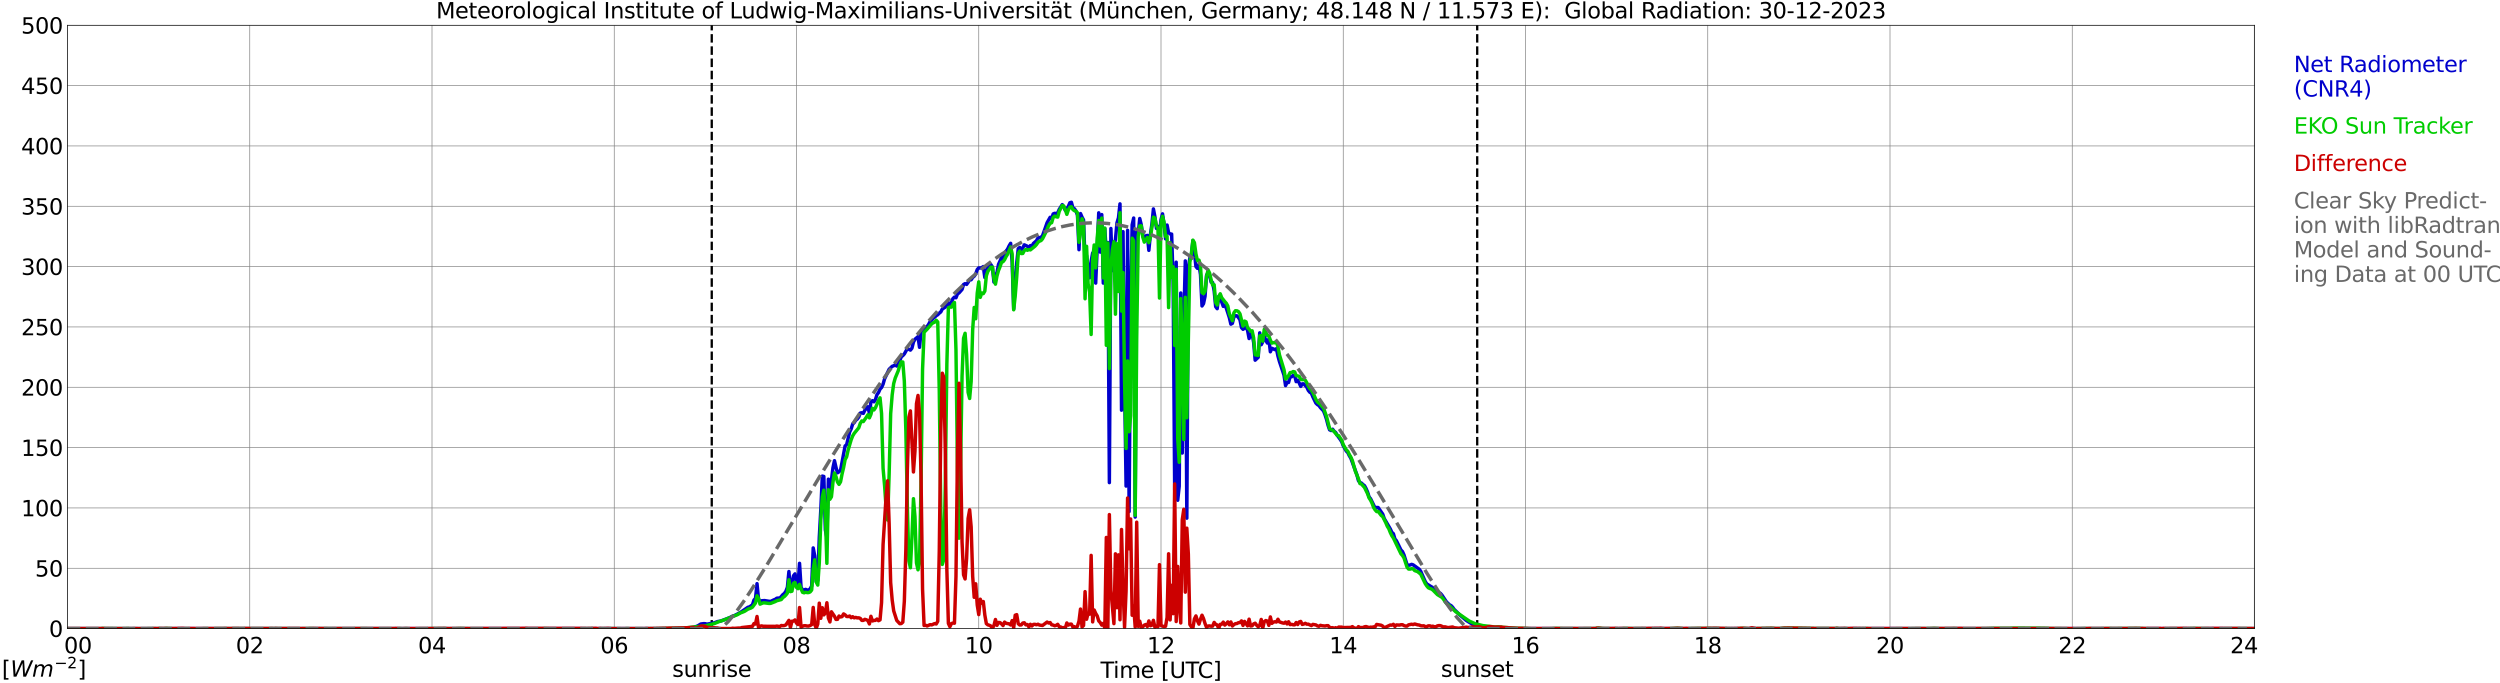 <?xml version="1.0" encoding="utf-8" standalone="no"?>
<!DOCTYPE svg PUBLIC "-//W3C//DTD SVG 1.1//EN"
  "http://www.w3.org/Graphics/SVG/1.1/DTD/svg11.dtd">
<svg xmlns:xlink="http://www.w3.org/1999/xlink" width="1085.4pt" height="296.64pt" viewBox="0 0 1085.4 296.64" xmlns="http://www.w3.org/2000/svg" version="1.1">
 <defs>
  <style type="text/css">*{stroke-linejoin: round; stroke-linecap: butt}</style>
 </defs>
 <g id="figure_1">
  <g id="patch_1">
   <path d="M 0 296.64 
L 1085.4 296.64 
L 1085.4 0 
L 0 0 
z
" style="fill: #ffffff"/>
  </g>
  <g id="axes_1">
   <g id="patch_2">
    <path d="M 29.306 272.909 
L 978.814 272.909 
L 978.814 10.976 
L 29.306 10.976 
z
" style="fill: #ffffff"/>
   </g>
   <g id="patch_3">
    <path d="M 978.814 272.909 
L 978.814 272.909 
L 978.814 10.976 
L 978.814 10.976 
z
" clip-path="url(#p1c4c826c2a)" style="fill: #d3d3d3; opacity: 0.25; stroke: #d3d3d3; stroke-linejoin: miter"/>
   </g>
   <g id="matplotlib.axis_1">
    <g id="xtick_1">
     <g id="line2d_1">
      <path d="M 29.306 272.909 
L 29.306 10.976 
" clip-path="url(#p1c4c826c2a)" style="fill: none; stroke: #808080; stroke-width: 0.3; stroke-linecap: square"/>
     </g>
     <g id="line2d_2"/>
     <g id="text_1">
      <!--    00 -->
      <g transform="translate(18.733 283.627) scale(0.095 -0.095)">
       <defs>
        <path id="DejaVuSans-20" transform="scale(0.016)"/>
        <path id="DejaVuSans-30" d="M 2034 4250 
Q 1547 4250 1301 3770 
Q 1056 3291 1056 2328 
Q 1056 1369 1301 889 
Q 1547 409 2034 409 
Q 2525 409 2770 889 
Q 3016 1369 3016 2328 
Q 3016 3291 2770 3770 
Q 2525 4250 2034 4250 
z
M 2034 4750 
Q 2819 4750 3233 4129 
Q 3647 3509 3647 2328 
Q 3647 1150 3233 529 
Q 2819 -91 2034 -91 
Q 1250 -91 836 529 
Q 422 1150 422 2328 
Q 422 3509 836 4129 
Q 1250 4750 2034 4750 
z
" transform="scale(0.016)"/>
       </defs>
       <use xlink:href="#DejaVuSans-20"/>
       <use xlink:href="#DejaVuSans-20" transform="translate(31.787 0)"/>
       <use xlink:href="#DejaVuSans-20" transform="translate(63.574 0)"/>
       <use xlink:href="#DejaVuSans-30" transform="translate(95.361 0)"/>
       <use xlink:href="#DejaVuSans-30" transform="translate(158.984 0)"/>
      </g>
     </g>
    </g>
    <g id="xtick_2">
     <g id="line2d_3">
      <path d="M 108.431 272.909 
L 108.431 10.976 
" clip-path="url(#p1c4c826c2a)" style="fill: none; stroke: #808080; stroke-width: 0.3; stroke-linecap: square"/>
     </g>
     <g id="line2d_4"/>
     <g id="text_2">
      <!-- 02 -->
      <g transform="translate(102.387 283.627) scale(0.095 -0.095)">
       <defs>
        <path id="DejaVuSans-32" d="M 1228 531 
L 3431 531 
L 3431 0 
L 469 0 
L 469 531 
Q 828 903 1448 1529 
Q 2069 2156 2228 2338 
Q 2531 2678 2651 2914 
Q 2772 3150 2772 3378 
Q 2772 3750 2511 3984 
Q 2250 4219 1831 4219 
Q 1534 4219 1204 4116 
Q 875 4013 500 3803 
L 500 4441 
Q 881 4594 1212 4672 
Q 1544 4750 1819 4750 
Q 2544 4750 2975 4387 
Q 3406 4025 3406 3419 
Q 3406 3131 3298 2873 
Q 3191 2616 2906 2266 
Q 2828 2175 2409 1742 
Q 1991 1309 1228 531 
z
" transform="scale(0.016)"/>
       </defs>
       <use xlink:href="#DejaVuSans-30"/>
       <use xlink:href="#DejaVuSans-32" transform="translate(63.623 0)"/>
      </g>
     </g>
    </g>
    <g id="xtick_3">
     <g id="line2d_5">
      <path d="M 187.557 272.909 
L 187.557 10.976 
" clip-path="url(#p1c4c826c2a)" style="fill: none; stroke: #808080; stroke-width: 0.3; stroke-linecap: square"/>
     </g>
     <g id="line2d_6"/>
     <g id="text_3">
      <!-- 04 -->
      <g transform="translate(181.513 283.627) scale(0.095 -0.095)">
       <defs>
        <path id="DejaVuSans-34" d="M 2419 4116 
L 825 1625 
L 2419 1625 
L 2419 4116 
z
M 2253 4666 
L 3047 4666 
L 3047 1625 
L 3713 1625 
L 3713 1100 
L 3047 1100 
L 3047 0 
L 2419 0 
L 2419 1100 
L 313 1100 
L 313 1709 
L 2253 4666 
z
" transform="scale(0.016)"/>
       </defs>
       <use xlink:href="#DejaVuSans-30"/>
       <use xlink:href="#DejaVuSans-34" transform="translate(63.623 0)"/>
      </g>
     </g>
    </g>
    <g id="xtick_4">
     <g id="line2d_7">
      <path d="M 266.683 272.909 
L 266.683 10.976 
" clip-path="url(#p1c4c826c2a)" style="fill: none; stroke: #808080; stroke-width: 0.3; stroke-linecap: square"/>
     </g>
     <g id="line2d_8"/>
     <g id="text_4">
      <!-- 06 -->
      <g transform="translate(260.638 283.627) scale(0.095 -0.095)">
       <defs>
        <path id="DejaVuSans-36" d="M 2113 2584 
Q 1688 2584 1439 2293 
Q 1191 2003 1191 1497 
Q 1191 994 1439 701 
Q 1688 409 2113 409 
Q 2538 409 2786 701 
Q 3034 994 3034 1497 
Q 3034 2003 2786 2293 
Q 2538 2584 2113 2584 
z
M 3366 4563 
L 3366 3988 
Q 3128 4100 2886 4159 
Q 2644 4219 2406 4219 
Q 1781 4219 1451 3797 
Q 1122 3375 1075 2522 
Q 1259 2794 1537 2939 
Q 1816 3084 2150 3084 
Q 2853 3084 3261 2657 
Q 3669 2231 3669 1497 
Q 3669 778 3244 343 
Q 2819 -91 2113 -91 
Q 1303 -91 875 529 
Q 447 1150 447 2328 
Q 447 3434 972 4092 
Q 1497 4750 2381 4750 
Q 2619 4750 2861 4703 
Q 3103 4656 3366 4563 
z
" transform="scale(0.016)"/>
       </defs>
       <use xlink:href="#DejaVuSans-30"/>
       <use xlink:href="#DejaVuSans-36" transform="translate(63.623 0)"/>
      </g>
     </g>
    </g>
    <g id="xtick_5">
     <g id="line2d_9">
      <path d="M 345.808 272.909 
L 345.808 10.976 
" clip-path="url(#p1c4c826c2a)" style="fill: none; stroke: #808080; stroke-width: 0.3; stroke-linecap: square"/>
     </g>
     <g id="line2d_10"/>
     <g id="text_5">
      <!-- 08 -->
      <g transform="translate(339.764 283.627) scale(0.095 -0.095)">
       <defs>
        <path id="DejaVuSans-38" d="M 2034 2216 
Q 1584 2216 1326 1975 
Q 1069 1734 1069 1313 
Q 1069 891 1326 650 
Q 1584 409 2034 409 
Q 2484 409 2743 651 
Q 3003 894 3003 1313 
Q 3003 1734 2745 1975 
Q 2488 2216 2034 2216 
z
M 1403 2484 
Q 997 2584 770 2862 
Q 544 3141 544 3541 
Q 544 4100 942 4425 
Q 1341 4750 2034 4750 
Q 2731 4750 3128 4425 
Q 3525 4100 3525 3541 
Q 3525 3141 3298 2862 
Q 3072 2584 2669 2484 
Q 3125 2378 3379 2068 
Q 3634 1759 3634 1313 
Q 3634 634 3220 271 
Q 2806 -91 2034 -91 
Q 1263 -91 848 271 
Q 434 634 434 1313 
Q 434 1759 690 2068 
Q 947 2378 1403 2484 
z
M 1172 3481 
Q 1172 3119 1398 2916 
Q 1625 2713 2034 2713 
Q 2441 2713 2670 2916 
Q 2900 3119 2900 3481 
Q 2900 3844 2670 4047 
Q 2441 4250 2034 4250 
Q 1625 4250 1398 4047 
Q 1172 3844 1172 3481 
z
" transform="scale(0.016)"/>
       </defs>
       <use xlink:href="#DejaVuSans-30"/>
       <use xlink:href="#DejaVuSans-38" transform="translate(63.623 0)"/>
      </g>
     </g>
    </g>
    <g id="xtick_6">
     <g id="line2d_11">
      <path d="M 424.934 272.909 
L 424.934 10.976 
" clip-path="url(#p1c4c826c2a)" style="fill: none; stroke: #808080; stroke-width: 0.3; stroke-linecap: square"/>
     </g>
     <g id="line2d_12"/>
     <g id="text_6">
      <!-- 10 -->
      <g transform="translate(418.89 283.627) scale(0.095 -0.095)">
       <defs>
        <path id="DejaVuSans-31" d="M 794 531 
L 1825 531 
L 1825 4091 
L 703 3866 
L 703 4441 
L 1819 4666 
L 2450 4666 
L 2450 531 
L 3481 531 
L 3481 0 
L 794 0 
L 794 531 
z
" transform="scale(0.016)"/>
       </defs>
       <use xlink:href="#DejaVuSans-31"/>
       <use xlink:href="#DejaVuSans-30" transform="translate(63.623 0)"/>
      </g>
     </g>
    </g>
    <g id="xtick_7">
     <g id="line2d_13">
      <path d="M 504.06 272.909 
L 504.06 10.976 
" clip-path="url(#p1c4c826c2a)" style="fill: none; stroke: #808080; stroke-width: 0.3; stroke-linecap: square"/>
     </g>
     <g id="line2d_14"/>
     <g id="text_7">
      <!-- 12 -->
      <g transform="translate(498.015 283.627) scale(0.095 -0.095)">
       <use xlink:href="#DejaVuSans-31"/>
       <use xlink:href="#DejaVuSans-32" transform="translate(63.623 0)"/>
      </g>
     </g>
    </g>
    <g id="xtick_8">
     <g id="line2d_15">
      <path d="M 583.185 272.909 
L 583.185 10.976 
" clip-path="url(#p1c4c826c2a)" style="fill: none; stroke: #808080; stroke-width: 0.3; stroke-linecap: square"/>
     </g>
     <g id="line2d_16"/>
     <g id="text_8">
      <!-- 14 -->
      <g transform="translate(577.141 283.627) scale(0.095 -0.095)">
       <use xlink:href="#DejaVuSans-31"/>
       <use xlink:href="#DejaVuSans-34" transform="translate(63.623 0)"/>
      </g>
     </g>
    </g>
    <g id="xtick_9">
     <g id="line2d_17">
      <path d="M 662.311 272.909 
L 662.311 10.976 
" clip-path="url(#p1c4c826c2a)" style="fill: none; stroke: #808080; stroke-width: 0.3; stroke-linecap: square"/>
     </g>
     <g id="line2d_18"/>
     <g id="text_9">
      <!-- 16 -->
      <g transform="translate(656.267 283.627) scale(0.095 -0.095)">
       <use xlink:href="#DejaVuSans-31"/>
       <use xlink:href="#DejaVuSans-36" transform="translate(63.623 0)"/>
      </g>
     </g>
    </g>
    <g id="xtick_10">
     <g id="line2d_19">
      <path d="M 741.437 272.909 
L 741.437 10.976 
" clip-path="url(#p1c4c826c2a)" style="fill: none; stroke: #808080; stroke-width: 0.3; stroke-linecap: square"/>
     </g>
     <g id="line2d_20"/>
     <g id="text_10">
      <!-- 18 -->
      <g transform="translate(735.392 283.627) scale(0.095 -0.095)">
       <use xlink:href="#DejaVuSans-31"/>
       <use xlink:href="#DejaVuSans-38" transform="translate(63.623 0)"/>
      </g>
     </g>
    </g>
    <g id="xtick_11">
     <g id="line2d_21">
      <path d="M 820.562 272.909 
L 820.562 10.976 
" clip-path="url(#p1c4c826c2a)" style="fill: none; stroke: #808080; stroke-width: 0.3; stroke-linecap: square"/>
     </g>
     <g id="line2d_22"/>
     <g id="text_11">
      <!-- 20 -->
      <g transform="translate(814.518 283.627) scale(0.095 -0.095)">
       <use xlink:href="#DejaVuSans-32"/>
       <use xlink:href="#DejaVuSans-30" transform="translate(63.623 0)"/>
      </g>
     </g>
    </g>
    <g id="xtick_12">
     <g id="line2d_23">
      <path d="M 899.688 272.909 
L 899.688 10.976 
" clip-path="url(#p1c4c826c2a)" style="fill: none; stroke: #808080; stroke-width: 0.3; stroke-linecap: square"/>
     </g>
     <g id="line2d_24"/>
     <g id="text_12">
      <!-- 22 -->
      <g transform="translate(893.644 283.627) scale(0.095 -0.095)">
       <use xlink:href="#DejaVuSans-32"/>
       <use xlink:href="#DejaVuSans-32" transform="translate(63.623 0)"/>
      </g>
     </g>
    </g>
    <g id="xtick_13">
     <g id="line2d_25">
      <path d="M 978.814 272.909 
L 978.814 10.976 
" clip-path="url(#p1c4c826c2a)" style="fill: none; stroke: #808080; stroke-width: 0.3; stroke-linecap: square"/>
     </g>
     <g id="line2d_26"/>
     <g id="text_13">
      <!-- 24    -->
      <g transform="translate(968.241 283.627) scale(0.095 -0.095)">
       <use xlink:href="#DejaVuSans-32"/>
       <use xlink:href="#DejaVuSans-34" transform="translate(63.623 0)"/>
       <use xlink:href="#DejaVuSans-20" transform="translate(127.246 0)"/>
       <use xlink:href="#DejaVuSans-20" transform="translate(159.033 0)"/>
       <use xlink:href="#DejaVuSans-20" transform="translate(190.82 0)"/>
      </g>
     </g>
    </g>
    <g id="text_14">
     <!-- Time [UTC] -->
     <g transform="translate(477.806 294.322) scale(0.095 -0.095)">
      <defs>
       <path id="DejaVuSans-54" d="M -19 4666 
L 3928 4666 
L 3928 4134 
L 2272 4134 
L 2272 0 
L 1638 0 
L 1638 4134 
L -19 4134 
L -19 4666 
z
" transform="scale(0.016)"/>
       <path id="DejaVuSans-69" d="M 603 3500 
L 1178 3500 
L 1178 0 
L 603 0 
L 603 3500 
z
M 603 4863 
L 1178 4863 
L 1178 4134 
L 603 4134 
L 603 4863 
z
" transform="scale(0.016)"/>
       <path id="DejaVuSans-6d" d="M 3328 2828 
Q 3544 3216 3844 3400 
Q 4144 3584 4550 3584 
Q 5097 3584 5394 3201 
Q 5691 2819 5691 2113 
L 5691 0 
L 5113 0 
L 5113 2094 
Q 5113 2597 4934 2840 
Q 4756 3084 4391 3084 
Q 3944 3084 3684 2787 
Q 3425 2491 3425 1978 
L 3425 0 
L 2847 0 
L 2847 2094 
Q 2847 2600 2669 2842 
Q 2491 3084 2119 3084 
Q 1678 3084 1418 2786 
Q 1159 2488 1159 1978 
L 1159 0 
L 581 0 
L 581 3500 
L 1159 3500 
L 1159 2956 
Q 1356 3278 1631 3431 
Q 1906 3584 2284 3584 
Q 2666 3584 2933 3390 
Q 3200 3197 3328 2828 
z
" transform="scale(0.016)"/>
       <path id="DejaVuSans-65" d="M 3597 1894 
L 3597 1613 
L 953 1613 
Q 991 1019 1311 708 
Q 1631 397 2203 397 
Q 2534 397 2845 478 
Q 3156 559 3463 722 
L 3463 178 
Q 3153 47 2828 -22 
Q 2503 -91 2169 -91 
Q 1331 -91 842 396 
Q 353 884 353 1716 
Q 353 2575 817 3079 
Q 1281 3584 2069 3584 
Q 2775 3584 3186 3129 
Q 3597 2675 3597 1894 
z
M 3022 2063 
Q 3016 2534 2758 2815 
Q 2500 3097 2075 3097 
Q 1594 3097 1305 2825 
Q 1016 2553 972 2059 
L 3022 2063 
z
" transform="scale(0.016)"/>
       <path id="DejaVuSans-5b" d="M 550 4863 
L 1875 4863 
L 1875 4416 
L 1125 4416 
L 1125 -397 
L 1875 -397 
L 1875 -844 
L 550 -844 
L 550 4863 
z
" transform="scale(0.016)"/>
       <path id="DejaVuSans-55" d="M 556 4666 
L 1191 4666 
L 1191 1831 
Q 1191 1081 1462 751 
Q 1734 422 2344 422 
Q 2950 422 3222 751 
Q 3494 1081 3494 1831 
L 3494 4666 
L 4128 4666 
L 4128 1753 
Q 4128 841 3676 375 
Q 3225 -91 2344 -91 
Q 1459 -91 1007 375 
Q 556 841 556 1753 
L 556 4666 
z
" transform="scale(0.016)"/>
       <path id="DejaVuSans-43" d="M 4122 4306 
L 4122 3641 
Q 3803 3938 3442 4084 
Q 3081 4231 2675 4231 
Q 1875 4231 1450 3742 
Q 1025 3253 1025 2328 
Q 1025 1406 1450 917 
Q 1875 428 2675 428 
Q 3081 428 3442 575 
Q 3803 722 4122 1019 
L 4122 359 
Q 3791 134 3420 21 
Q 3050 -91 2638 -91 
Q 1578 -91 968 557 
Q 359 1206 359 2328 
Q 359 3453 968 4101 
Q 1578 4750 2638 4750 
Q 3056 4750 3426 4639 
Q 3797 4528 4122 4306 
z
" transform="scale(0.016)"/>
       <path id="DejaVuSans-5d" d="M 1947 4863 
L 1947 -844 
L 622 -844 
L 622 -397 
L 1369 -397 
L 1369 4416 
L 622 4416 
L 622 4863 
L 1947 4863 
z
" transform="scale(0.016)"/>
      </defs>
      <use xlink:href="#DejaVuSans-54"/>
      <use xlink:href="#DejaVuSans-69" transform="translate(57.959 0)"/>
      <use xlink:href="#DejaVuSans-6d" transform="translate(85.742 0)"/>
      <use xlink:href="#DejaVuSans-65" transform="translate(183.154 0)"/>
      <use xlink:href="#DejaVuSans-20" transform="translate(244.678 0)"/>
      <use xlink:href="#DejaVuSans-5b" transform="translate(276.465 0)"/>
      <use xlink:href="#DejaVuSans-55" transform="translate(315.479 0)"/>
      <use xlink:href="#DejaVuSans-54" transform="translate(388.672 0)"/>
      <use xlink:href="#DejaVuSans-43" transform="translate(443.881 0)"/>
      <use xlink:href="#DejaVuSans-5d" transform="translate(513.705 0)"/>
     </g>
    </g>
   </g>
   <g id="matplotlib.axis_2">
    <g id="ytick_1">
     <g id="line2d_27">
      <path d="M 29.306 272.909 
L 978.814 272.909 
" clip-path="url(#p1c4c826c2a)" style="fill: none; stroke: #808080; stroke-width: 0.3; stroke-linecap: square"/>
     </g>
     <g id="line2d_28"/>
     <g id="text_15">
      <!-- 0 -->
      <g transform="translate(21.261 276.518) scale(0.095 -0.095)">
       <use xlink:href="#DejaVuSans-30"/>
      </g>
     </g>
    </g>
    <g id="ytick_2">
     <g id="line2d_29">
      <path d="M 29.306 246.715 
L 978.814 246.715 
" clip-path="url(#p1c4c826c2a)" style="fill: none; stroke: #808080; stroke-width: 0.3; stroke-linecap: square"/>
     </g>
     <g id="line2d_30"/>
     <g id="text_16">
      <!-- 50 -->
      <g transform="translate(15.217 250.325) scale(0.095 -0.095)">
       <defs>
        <path id="DejaVuSans-35" d="M 691 4666 
L 3169 4666 
L 3169 4134 
L 1269 4134 
L 1269 2991 
Q 1406 3038 1543 3061 
Q 1681 3084 1819 3084 
Q 2600 3084 3056 2656 
Q 3513 2228 3513 1497 
Q 3513 744 3044 326 
Q 2575 -91 1722 -91 
Q 1428 -91 1123 -41 
Q 819 9 494 109 
L 494 744 
Q 775 591 1075 516 
Q 1375 441 1709 441 
Q 2250 441 2565 725 
Q 2881 1009 2881 1497 
Q 2881 1984 2565 2268 
Q 2250 2553 1709 2553 
Q 1456 2553 1204 2497 
Q 953 2441 691 2322 
L 691 4666 
z
" transform="scale(0.016)"/>
       </defs>
       <use xlink:href="#DejaVuSans-35"/>
       <use xlink:href="#DejaVuSans-30" transform="translate(63.623 0)"/>
      </g>
     </g>
    </g>
    <g id="ytick_3">
     <g id="line2d_31">
      <path d="M 29.306 220.522 
L 978.814 220.522 
" clip-path="url(#p1c4c826c2a)" style="fill: none; stroke: #808080; stroke-width: 0.3; stroke-linecap: square"/>
     </g>
     <g id="line2d_32"/>
     <g id="text_17">
      <!-- 100 -->
      <g transform="translate(9.173 224.131) scale(0.095 -0.095)">
       <use xlink:href="#DejaVuSans-31"/>
       <use xlink:href="#DejaVuSans-30" transform="translate(63.623 0)"/>
       <use xlink:href="#DejaVuSans-30" transform="translate(127.246 0)"/>
      </g>
     </g>
    </g>
    <g id="ytick_4">
     <g id="line2d_33">
      <path d="M 29.306 194.329 
L 978.814 194.329 
" clip-path="url(#p1c4c826c2a)" style="fill: none; stroke: #808080; stroke-width: 0.3; stroke-linecap: square"/>
     </g>
     <g id="line2d_34"/>
     <g id="text_18">
      <!-- 150 -->
      <g transform="translate(9.173 197.938) scale(0.095 -0.095)">
       <use xlink:href="#DejaVuSans-31"/>
       <use xlink:href="#DejaVuSans-35" transform="translate(63.623 0)"/>
       <use xlink:href="#DejaVuSans-30" transform="translate(127.246 0)"/>
      </g>
     </g>
    </g>
    <g id="ytick_5">
     <g id="line2d_35">
      <path d="M 29.306 168.136 
L 978.814 168.136 
" clip-path="url(#p1c4c826c2a)" style="fill: none; stroke: #808080; stroke-width: 0.3; stroke-linecap: square"/>
     </g>
     <g id="line2d_36"/>
     <g id="text_19">
      <!-- 200 -->
      <g transform="translate(9.173 171.745) scale(0.095 -0.095)">
       <use xlink:href="#DejaVuSans-32"/>
       <use xlink:href="#DejaVuSans-30" transform="translate(63.623 0)"/>
       <use xlink:href="#DejaVuSans-30" transform="translate(127.246 0)"/>
      </g>
     </g>
    </g>
    <g id="ytick_6">
     <g id="line2d_37">
      <path d="M 29.306 141.942 
L 978.814 141.942 
" clip-path="url(#p1c4c826c2a)" style="fill: none; stroke: #808080; stroke-width: 0.3; stroke-linecap: square"/>
     </g>
     <g id="line2d_38"/>
     <g id="text_20">
      <!-- 250 -->
      <g transform="translate(9.173 145.551) scale(0.095 -0.095)">
       <use xlink:href="#DejaVuSans-32"/>
       <use xlink:href="#DejaVuSans-35" transform="translate(63.623 0)"/>
       <use xlink:href="#DejaVuSans-30" transform="translate(127.246 0)"/>
      </g>
     </g>
    </g>
    <g id="ytick_7">
     <g id="line2d_39">
      <path d="M 29.306 115.749 
L 978.814 115.749 
" clip-path="url(#p1c4c826c2a)" style="fill: none; stroke: #808080; stroke-width: 0.3; stroke-linecap: square"/>
     </g>
     <g id="line2d_40"/>
     <g id="text_21">
      <!-- 300 -->
      <g transform="translate(9.173 119.358) scale(0.095 -0.095)">
       <defs>
        <path id="DejaVuSans-33" d="M 2597 2516 
Q 3050 2419 3304 2112 
Q 3559 1806 3559 1356 
Q 3559 666 3084 287 
Q 2609 -91 1734 -91 
Q 1441 -91 1130 -33 
Q 819 25 488 141 
L 488 750 
Q 750 597 1062 519 
Q 1375 441 1716 441 
Q 2309 441 2620 675 
Q 2931 909 2931 1356 
Q 2931 1769 2642 2001 
Q 2353 2234 1838 2234 
L 1294 2234 
L 1294 2753 
L 1863 2753 
Q 2328 2753 2575 2939 
Q 2822 3125 2822 3475 
Q 2822 3834 2567 4026 
Q 2313 4219 1838 4219 
Q 1578 4219 1281 4162 
Q 984 4106 628 3988 
L 628 4550 
Q 988 4650 1302 4700 
Q 1616 4750 1894 4750 
Q 2613 4750 3031 4423 
Q 3450 4097 3450 3541 
Q 3450 3153 3228 2886 
Q 3006 2619 2597 2516 
z
" transform="scale(0.016)"/>
       </defs>
       <use xlink:href="#DejaVuSans-33"/>
       <use xlink:href="#DejaVuSans-30" transform="translate(63.623 0)"/>
       <use xlink:href="#DejaVuSans-30" transform="translate(127.246 0)"/>
      </g>
     </g>
    </g>
    <g id="ytick_8">
     <g id="line2d_41">
      <path d="M 29.306 89.556 
L 978.814 89.556 
" clip-path="url(#p1c4c826c2a)" style="fill: none; stroke: #808080; stroke-width: 0.3; stroke-linecap: square"/>
     </g>
     <g id="line2d_42"/>
     <g id="text_22">
      <!-- 350 -->
      <g transform="translate(9.173 93.165) scale(0.095 -0.095)">
       <use xlink:href="#DejaVuSans-33"/>
       <use xlink:href="#DejaVuSans-35" transform="translate(63.623 0)"/>
       <use xlink:href="#DejaVuSans-30" transform="translate(127.246 0)"/>
      </g>
     </g>
    </g>
    <g id="ytick_9">
     <g id="line2d_43">
      <path d="M 29.306 63.362 
L 978.814 63.362 
" clip-path="url(#p1c4c826c2a)" style="fill: none; stroke: #808080; stroke-width: 0.3; stroke-linecap: square"/>
     </g>
     <g id="line2d_44"/>
     <g id="text_23">
      <!-- 400 -->
      <g transform="translate(9.173 66.972) scale(0.095 -0.095)">
       <use xlink:href="#DejaVuSans-34"/>
       <use xlink:href="#DejaVuSans-30" transform="translate(63.623 0)"/>
       <use xlink:href="#DejaVuSans-30" transform="translate(127.246 0)"/>
      </g>
     </g>
    </g>
    <g id="ytick_10">
     <g id="line2d_45">
      <path d="M 29.306 37.169 
L 978.814 37.169 
" clip-path="url(#p1c4c826c2a)" style="fill: none; stroke: #808080; stroke-width: 0.3; stroke-linecap: square"/>
     </g>
     <g id="line2d_46"/>
     <g id="text_24">
      <!-- 450 -->
      <g transform="translate(9.173 40.778) scale(0.095 -0.095)">
       <use xlink:href="#DejaVuSans-34"/>
       <use xlink:href="#DejaVuSans-35" transform="translate(63.623 0)"/>
       <use xlink:href="#DejaVuSans-30" transform="translate(127.246 0)"/>
      </g>
     </g>
    </g>
    <g id="ytick_11">
     <g id="line2d_47">
      <path d="M 29.306 10.976 
L 978.814 10.976 
" clip-path="url(#p1c4c826c2a)" style="fill: none; stroke: #808080; stroke-width: 0.3; stroke-linecap: square"/>
     </g>
     <g id="line2d_48"/>
     <g id="text_25">
      <!-- 500 -->
      <g transform="translate(9.173 14.585) scale(0.095 -0.095)">
       <use xlink:href="#DejaVuSans-35"/>
       <use xlink:href="#DejaVuSans-30" transform="translate(63.623 0)"/>
       <use xlink:href="#DejaVuSans-30" transform="translate(127.246 0)"/>
      </g>
     </g>
    </g>
   </g>
   <g id="line2d_49">
    <path d="M 309.015 272.909 
L 309.015 10.976 
" clip-path="url(#p1c4c826c2a)" style="fill: none; stroke-dasharray: 3.7,1.6; stroke-dashoffset: 0; stroke: #000000"/>
   </g>
   <g id="line2d_50">
    <path d="M 641.343 272.909 
L 641.343 10.976 
" clip-path="url(#p1c4c826c2a)" style="fill: none; stroke-dasharray: 3.7,1.6; stroke-dashoffset: 0; stroke: #000000"/>
   </g>
   <g id="line2d_51">
    <path d="M 29.306 272.909 
L 300.971 272.909 
L 301.63 272.249 
L 302.949 271.725 
L 304.267 270.913 
L 305.586 270.75 
L 306.246 270.792 
L 306.905 270.991 
L 310.202 270.384 
L 311.521 269.86 
L 312.839 269.656 
L 314.818 268.927 
L 316.796 268.157 
L 318.114 267.508 
L 318.774 267.309 
L 321.411 265.931 
L 324.708 263.663 
L 325.368 263.5 
L 326.686 262.604 
L 327.346 260.498 
L 328.005 259.812 
L 328.665 253.41 
L 329.324 260.137 
L 329.983 261.268 
L 330.643 260.823 
L 331.961 260.745 
L 333.94 261.069 
L 334.599 261.106 
L 335.918 260.462 
L 336.577 260.216 
L 337.236 259.728 
L 337.896 259.65 
L 338.555 259.728 
L 339.874 258.188 
L 340.533 257.664 
L 341.193 256.732 
L 341.852 254.987 
L 342.512 248.14 
L 343.171 256.365 
L 343.83 253.489 
L 344.49 250.005 
L 345.149 249.157 
L 345.808 252.682 
L 346.468 253.814 
L 347.127 244.578 
L 347.787 254.987 
L 348.446 256.124 
L 349.105 256.124 
L 349.765 255.883 
L 350.424 256.166 
L 351.083 256.166 
L 351.743 255.637 
L 352.402 254.422 
L 353.062 237.894 
L 353.721 241.293 
L 354.38 252.52 
L 355.04 252.033 
L 355.699 233.357 
L 356.359 221.282 
L 357.018 206.697 
L 357.677 206.86 
L 358.337 230.072 
L 358.996 233.357 
L 359.655 208.033 
L 360.315 213.869 
L 361.634 203.088 
L 362.293 200.008 
L 362.952 202.926 
L 363.612 205.278 
L 364.271 204.832 
L 364.93 204.141 
L 366.909 193.611 
L 367.568 193.082 
L 368.887 187.529 
L 369.546 186.193 
L 370.206 184.087 
L 370.865 183.48 
L 371.524 182.427 
L 372.184 181.939 
L 372.843 181.049 
L 373.502 179.346 
L 374.162 179.184 
L 374.821 179.467 
L 375.481 178.089 
L 376.799 176.591 
L 377.459 179.388 
L 378.118 174.569 
L 378.777 173.961 
L 379.437 174.443 
L 380.096 173.432 
L 380.756 171.326 
L 381.415 170.435 
L 382.074 168.937 
L 382.734 168.246 
L 383.393 166.789 
L 384.053 164.479 
L 386.031 160.304 
L 387.349 159.046 
L 388.009 158.805 
L 388.668 158.36 
L 389.328 158.926 
L 389.987 158.156 
L 391.306 154.918 
L 391.965 154.389 
L 392.624 153.661 
L 393.943 151.309 
L 395.262 152 
L 395.921 151.188 
L 396.581 148.517 
L 397.24 147.301 
L 398.559 146.165 
L 399.218 150.785 
L 399.878 144.017 
L 400.537 143.247 
L 401.196 142.922 
L 401.856 142.236 
L 402.515 141.79 
L 403.175 140.816 
L 403.834 139.601 
L 404.493 138.993 
L 405.153 138.181 
L 405.812 137.699 
L 406.471 137.049 
L 407.131 136.646 
L 407.79 135.954 
L 408.45 135.431 
L 409.109 134.173 
L 410.428 133.319 
L 411.087 132.513 
L 411.746 131.418 
L 412.406 132.471 
L 413.065 131.177 
L 413.725 129.637 
L 414.384 128.987 
L 415.043 129.27 
L 415.703 127.609 
L 416.362 127.164 
L 417.681 125.666 
L 418.34 123.518 
L 419 123.151 
L 419.659 123.476 
L 420.318 122.543 
L 420.978 121.412 
L 421.637 121.449 
L 422.297 120.438 
L 422.956 119.908 
L 423.615 118.939 
L 424.275 117.032 
L 424.934 116.304 
L 425.593 116.346 
L 426.253 116.184 
L 426.912 115.738 
L 427.572 120.479 
L 428.231 117.562 
L 428.89 116.184 
L 430.209 114.885 
L 430.869 115.943 
L 431.528 122.465 
L 432.187 119.426 
L 432.847 118.373 
L 433.506 114.806 
L 434.825 111.846 
L 435.484 112.291 
L 436.144 109.944 
L 437.462 108.121 
L 438.122 106.744 
L 438.781 105.649 
L 439.44 113.832 
L 440.1 134.131 
L 440.759 122.748 
L 441.419 114.156 
L 442.078 107.959 
L 442.737 107.43 
L 443.397 108.488 
L 444.056 107.634 
L 444.716 106.298 
L 446.034 106.906 
L 446.694 107.592 
L 447.353 106.623 
L 448.012 106.864 
L 448.672 105.691 
L 449.991 104.517 
L 450.65 103.302 
L 451.969 103.014 
L 452.628 102.327 
L 453.947 98.598 
L 454.606 96.696 
L 455.925 94.344 
L 456.584 95.035 
L 457.244 92.887 
L 457.903 92.605 
L 458.563 92.725 
L 459.222 92.4 
L 459.881 90.902 
L 461.2 88.838 
L 461.859 89.891 
L 462.519 91.347 
L 463.178 90.619 
L 463.838 89.603 
L 464.497 88.026 
L 465.156 87.822 
L 465.816 90.336 
L 466.475 90.619 
L 467.134 91.588 
L 467.794 93.411 
L 468.453 108.404 
L 469.113 92.725 
L 469.772 94.265 
L 470.431 95.481 
L 471.091 113.669 
L 471.75 110.997 
L 472.409 116.467 
L 473.069 120.6 
L 473.728 113.428 
L 474.388 109.824 
L 475.047 114.439 
L 475.706 122.91 
L 477.025 92.4 
L 477.685 109.457 
L 478.344 93.17 
L 479.003 122.91 
L 479.663 99.205 
L 480.322 110.348 
L 480.981 105.287 
L 481.641 209.531 
L 482.3 99.205 
L 482.96 117.478 
L 483.619 107.11 
L 484.278 103.946 
L 484.938 96.774 
L 485.597 94.548 
L 486.256 88.513 
L 486.916 178.089 
L 487.575 100.583 
L 488.235 165.694 
L 488.894 211.03 
L 489.553 100.017 
L 490.213 222.089 
L 490.872 132.874 
L 491.532 97.628 
L 492.191 94.669 
L 492.85 224.483 
L 493.51 100.908 
L 494.169 101.557 
L 494.828 94.873 
L 495.488 97.586 
L 496.147 102.165 
L 496.807 103.621 
L 497.466 102.406 
L 498.125 102.207 
L 498.785 108.687 
L 499.444 101.882 
L 500.103 97.346 
L 500.763 90.698 
L 501.422 94.145 
L 502.082 99.169 
L 502.741 98.278 
L 503.4 101.636 
L 504.06 95.36 
L 504.719 92.845 
L 505.379 97.382 
L 506.038 103.705 
L 506.697 97.707 
L 507.357 101.07 
L 508.016 101.557 
L 508.675 101.636 
L 509.335 122.302 
L 509.994 212.774 
L 510.654 113.832 
L 511.313 217.19 
L 511.972 211.072 
L 512.632 127.206 
L 513.291 196.686 
L 513.95 139.035 
L 514.61 113.266 
L 515.269 224.97 
L 515.929 116.184 
L 516.588 112.009 
L 517.247 110.793 
L 517.907 104.517 
L 518.566 109.541 
L 519.226 115.738 
L 519.885 116.509 
L 520.544 114.885 
L 521.204 119.222 
L 521.863 132.837 
L 522.522 131.821 
L 523.182 128.662 
L 523.841 119.505 
L 524.501 118.332 
L 525.16 119.709 
L 525.819 122.502 
L 526.479 122.664 
L 527.138 126.31 
L 527.797 133.157 
L 528.457 134.011 
L 529.116 128.704 
L 529.776 129.39 
L 531.094 133 
L 531.754 132.471 
L 532.413 133.807 
L 533.732 137.898 
L 534.391 140.737 
L 535.051 140.371 
L 535.71 137.573 
L 536.369 137.049 
L 537.029 137.128 
L 537.688 137.861 
L 538.348 138.872 
L 539.007 142.236 
L 539.666 142.964 
L 540.326 142.518 
L 540.985 141.911 
L 541.644 143.493 
L 542.304 146.977 
L 542.963 144.949 
L 543.623 144.829 
L 544.282 148.758 
L 544.941 156.375 
L 546.26 155.117 
L 546.919 144.504 
L 547.579 149.648 
L 548.238 148.391 
L 548.898 146.002 
L 549.557 147.705 
L 550.216 148.92 
L 550.876 147.218 
L 551.535 152.729 
L 552.195 151.23 
L 553.513 151.796 
L 554.173 151.393 
L 554.832 154.594 
L 555.491 156.982 
L 557.47 162.897 
L 558.129 167.397 
L 558.788 166.098 
L 559.448 166.056 
L 560.107 163.505 
L 560.766 163.588 
L 561.426 162.981 
L 562.085 163.101 
L 562.745 165.694 
L 563.404 165.045 
L 564.063 166.26 
L 564.723 167.758 
L 565.382 166.663 
L 566.042 166.663 
L 567.36 168.083 
L 568.02 169.503 
L 568.679 170.315 
L 569.338 170.676 
L 569.998 172.295 
L 571.317 175.014 
L 571.976 175.658 
L 572.635 176.067 
L 573.295 176.999 
L 574.613 178.377 
L 575.273 180.038 
L 575.932 182.102 
L 576.592 184.653 
L 577.251 186.602 
L 577.91 186.921 
L 578.57 186.356 
L 579.229 187.246 
L 579.889 187.775 
L 580.548 188.949 
L 581.867 190.772 
L 582.526 191.788 
L 583.185 193.527 
L 584.504 195.838 
L 585.164 196.487 
L 585.823 197.865 
L 586.482 198.955 
L 589.12 206.168 
L 589.779 208.683 
L 590.439 209.49 
L 591.098 209.736 
L 591.757 210.38 
L 592.417 210.867 
L 593.076 212.083 
L 593.736 213.623 
L 594.395 215.729 
L 595.054 216.541 
L 597.032 220.59 
L 597.692 220.307 
L 598.351 220.349 
L 600.329 223.225 
L 600.989 225.169 
L 603.626 229.669 
L 604.286 231.125 
L 604.945 231.691 
L 605.604 233.965 
L 606.264 234.771 
L 608.242 238.784 
L 608.901 239.47 
L 609.561 240.932 
L 610.879 245.144 
L 611.539 245.427 
L 612.198 245.306 
L 612.858 245.023 
L 613.517 245.228 
L 616.154 247.129 
L 616.814 248.02 
L 618.792 252.52 
L 619.451 253.531 
L 621.429 254.746 
L 622.089 255.113 
L 622.748 256.004 
L 623.408 256.653 
L 625.386 257.622 
L 626.045 258.392 
L 628.023 261.352 
L 629.342 262.604 
L 630.001 262.929 
L 630.661 263.621 
L 631.32 264.553 
L 633.958 267.146 
L 635.276 268.236 
L 636.595 269.373 
L 637.914 270.185 
L 639.233 270.991 
L 641.211 271.762 
L 641.87 271.966 
L 642.53 272.044 
L 643.848 271.966 
L 645.167 272.291 
L 646.486 272.778 
L 648.464 272.909 
L 978.154 272.909 
L 978.154 272.909 
" clip-path="url(#p1c4c826c2a)" style="fill: none; stroke: #0000cc; stroke-width: 1.5; stroke-linecap: square"/>
   </g>
   <g id="line2d_52">
    <path d="M 28.646 272.828 
L 29.965 272.949 
L 33.921 272.934 
L 35.24 272.95 
L 43.812 272.942 
L 44.472 272.809 
L 45.79 272.903 
L 48.428 272.894 
L 51.065 272.902 
L 55.022 272.895 
L 55.681 272.861 
L 56.34 272.951 
L 58.978 272.925 
L 62.275 272.933 
L 65.572 272.917 
L 67.55 272.903 
L 68.209 272.965 
L 68.869 272.873 
L 70.847 272.958 
L 72.166 272.844 
L 74.803 272.924 
L 79.419 273.033 
L 80.737 272.904 
L 82.716 272.981 
L 84.034 272.955 
L 87.331 272.965 
L 88.65 272.903 
L 92.606 272.954 
L 93.925 272.898 
L 125.575 272.919 
L 126.894 272.945 
L 133.488 272.913 
L 134.807 272.877 
L 138.104 272.978 
L 138.763 272.897 
L 141.4 272.922 
L 144.038 272.916 
L 145.357 272.952 
L 146.676 272.918 
L 152.61 272.94 
L 153.929 272.921 
L 156.566 272.908 
L 164.479 272.952 
L 168.435 272.924 
L 169.754 272.946 
L 171.073 272.922 
L 171.732 272.996 
L 173.71 272.897 
L 175.029 272.974 
L 176.348 272.9 
L 177.666 272.992 
L 184.26 272.93 
L 185.579 272.953 
L 187.557 272.89 
L 197.448 272.946 
L 199.426 272.87 
L 204.701 272.945 
L 206.02 272.939 
L 226.461 273.009 
L 228.439 273.047 
L 229.757 272.981 
L 235.033 272.941 
L 236.351 272.893 
L 240.967 273.04 
L 242.286 273.029 
L 257.451 272.917 
L 258.111 273.068 
L 260.089 272.975 
L 260.748 272.997 
L 261.408 272.907 
L 264.045 273.023 
L 265.364 272.902 
L 271.298 272.977 
L 271.958 272.896 
L 273.277 272.937 
L 277.892 272.927 
L 280.53 272.987 
L 281.849 272.901 
L 284.486 272.934 
L 289.102 272.861 
L 296.355 272.716 
L 306.246 271.711 
L 308.224 271.201 
L 310.202 270.698 
L 312.18 269.869 
L 314.158 269.235 
L 318.774 267.404 
L 320.093 266.896 
L 321.411 266.137 
L 322.73 265.641 
L 323.39 265.332 
L 324.708 264.47 
L 326.027 263.983 
L 326.686 263.581 
L 328.005 261.785 
L 328.665 258.661 
L 329.324 259.754 
L 329.983 262.29 
L 331.302 261.754 
L 331.961 261.741 
L 333.94 261.995 
L 334.599 261.949 
L 336.577 261.182 
L 337.236 260.823 
L 339.215 260.301 
L 339.874 259.445 
L 340.533 258.99 
L 341.193 258.327 
L 341.852 257.488 
L 342.512 251.71 
L 343.171 256.858 
L 343.83 256.684 
L 344.49 253.232 
L 345.149 252.909 
L 345.808 255.052 
L 346.468 255.577 
L 347.127 253.708 
L 347.787 255.641 
L 348.446 257.153 
L 349.105 257.375 
L 349.765 257.12 
L 350.424 257.275 
L 351.083 257.27 
L 351.743 256.975 
L 352.402 256.142 
L 353.062 247.072 
L 353.721 243.056 
L 354.38 252.683 
L 355.04 254.012 
L 355.699 244.397 
L 356.359 225.751 
L 357.018 215.752 
L 357.677 212.816 
L 358.337 223.288 
L 358.996 244.569 
L 359.655 212.626 
L 360.315 216.76 
L 360.974 215.686 
L 361.634 209.403 
L 362.293 205.359 
L 362.952 206.907 
L 363.612 209.295 
L 364.271 210.288 
L 364.93 209.184 
L 365.59 205.778 
L 366.249 203.017 
L 366.909 199.572 
L 367.568 198.339 
L 368.227 195.383 
L 369.546 190.924 
L 370.206 189.244 
L 370.865 188.15 
L 372.843 185.723 
L 373.502 183.772 
L 374.162 182.75 
L 374.821 183.02 
L 376.14 181.135 
L 376.799 180.084 
L 377.459 181.408 
L 378.118 179.903 
L 378.777 177.269 
L 379.437 177.978 
L 380.096 177.003 
L 381.415 173.865 
L 382.074 172.722 
L 382.734 179.519 
L 383.393 203.286 
L 384.053 210.863 
L 384.712 220.558 
L 385.371 225.778 
L 386.031 205.869 
L 386.69 179.622 
L 387.349 171.445 
L 388.009 166.502 
L 388.668 164.149 
L 389.987 160.947 
L 390.646 158.626 
L 391.306 157.104 
L 391.965 157.187 
L 392.624 165.516 
L 393.284 186.928 
L 393.943 220.459 
L 394.603 243.49 
L 395.262 246.502 
L 395.921 233.459 
L 396.581 216.514 
L 397.24 224.33 
L 397.899 244.391 
L 398.559 247.385 
L 399.218 244.203 
L 399.878 210.101 
L 400.537 160.335 
L 401.196 144.272 
L 402.515 142.931 
L 404.493 140.595 
L 405.153 140.12 
L 405.812 139.883 
L 406.471 139.055 
L 407.131 139.795 
L 407.79 169.52 
L 408.45 221.454 
L 409.109 245.044 
L 409.768 242.886 
L 410.428 209.003 
L 411.087 158.042 
L 411.746 133.682 
L 412.406 133.299 
L 413.065 133.348 
L 413.725 132.047 
L 414.384 131.324 
L 415.043 151.87 
L 415.703 204.517 
L 416.362 233.676 
L 417.022 204.446 
L 417.681 163.344 
L 418.34 146.838 
L 419 144.707 
L 419.659 153.868 
L 420.318 170.354 
L 420.978 172.992 
L 421.637 165.619 
L 422.297 143.072 
L 422.956 133.494 
L 423.615 138.386 
L 424.275 127.276 
L 424.934 122.384 
L 425.593 129.098 
L 426.253 127.192 
L 426.912 127.48 
L 427.572 126.376 
L 428.231 119.729 
L 428.89 117.801 
L 430.209 115.992 
L 430.869 115.995 
L 431.528 121.091 
L 432.187 123.367 
L 432.847 119.797 
L 433.506 117.465 
L 434.165 115.833 
L 434.825 113.884 
L 435.484 113.606 
L 436.144 112.762 
L 436.803 111.39 
L 437.462 110.348 
L 438.781 107.212 
L 439.44 110.357 
L 440.1 134.496 
L 440.759 128.548 
L 441.419 120.211 
L 442.078 110.083 
L 442.737 108.982 
L 443.397 110.09 
L 444.056 110.042 
L 444.716 108.821 
L 445.375 108.304 
L 446.034 108.662 
L 446.694 108.348 
L 447.353 108.495 
L 449.331 106.893 
L 449.991 106.169 
L 450.65 105.196 
L 451.309 104.701 
L 451.969 104.447 
L 452.628 103.687 
L 453.947 101.059 
L 455.266 97.978 
L 455.925 96.966 
L 456.584 96.688 
L 457.244 94.406 
L 457.903 93.82 
L 458.563 94.126 
L 459.222 94.252 
L 459.881 91.716 
L 461.2 89.198 
L 461.859 89.458 
L 462.519 91.074 
L 463.178 93.065 
L 463.838 91.114 
L 464.497 89.954 
L 465.156 89.748 
L 465.816 90.978 
L 466.475 91.474 
L 467.134 91.684 
L 467.794 92.367 
L 468.453 105.204 
L 469.113 101.206 
L 469.772 94.956 
L 470.431 96.815 
L 471.091 129.71 
L 471.75 106.936 
L 472.409 123.118 
L 473.069 126.857 
L 473.728 145.209 
L 474.388 112.73 
L 475.047 106.373 
L 475.706 116.307 
L 476.366 103.304 
L 477.025 95.732 
L 477.685 106.85 
L 478.344 94.678 
L 479.003 120.65 
L 479.663 99.036 
L 480.322 149.914 
L 480.981 105.499 
L 481.641 160.034 
L 482.3 115.795 
L 482.96 108.485 
L 483.619 104.947 
L 484.278 136.41 
L 484.938 105.837 
L 485.597 126.559 
L 486.256 92.354 
L 486.916 135.067 
L 487.575 118.333 
L 488.235 165.145 
L 488.894 194.699 
L 489.553 156.709 
L 490.213 187.442 
L 490.872 180.456 
L 491.532 103.419 
L 492.191 104.542 
L 492.85 223.784 
L 493.51 147.103 
L 494.169 102.542 
L 494.828 98.085 
L 495.488 98.016 
L 496.147 102.931 
L 496.807 105.12 
L 498.125 103.116 
L 498.785 105.374 
L 499.444 103.132 
L 500.763 94.282 
L 501.422 94.725 
L 502.082 98.06 
L 502.741 99.114 
L 503.4 129.399 
L 504.06 96.751 
L 504.719 93.911 
L 505.379 96.496 
L 506.038 102.695 
L 506.697 102.548 
L 507.357 133.549 
L 508.016 105.328 
L 508.675 120.435 
L 509.335 115.828 
L 509.994 149.976 
L 510.654 116.899 
L 511.313 190.206 
L 511.972 200.703 
L 512.632 129.655 
L 513.291 149.435 
L 513.95 190.832 
L 514.61 129.085 
L 515.269 181.374 
L 516.588 113.791 
L 517.247 110.023 
L 517.907 104.264 
L 518.566 105.357 
L 519.226 110.244 
L 519.885 113.144 
L 520.544 112.934 
L 521.204 115.134 
L 521.863 127.035 
L 522.522 127.489 
L 523.182 126.478 
L 523.841 120.036 
L 524.501 117.212 
L 525.16 118.555 
L 525.819 121.464 
L 526.479 123.747 
L 527.138 123.634 
L 527.797 131.323 
L 528.457 132.43 
L 529.116 128.759 
L 529.776 127.551 
L 530.435 129.276 
L 531.754 130.946 
L 532.413 131.678 
L 533.073 132.856 
L 533.732 136.246 
L 535.051 139.241 
L 535.71 135.828 
L 536.369 134.914 
L 537.029 134.933 
L 537.688 135.289 
L 538.348 136.255 
L 539.666 141.587 
L 540.326 139.401 
L 540.985 139.739 
L 541.644 142.306 
L 542.304 142.891 
L 542.963 143.816 
L 543.623 143.601 
L 544.282 146.714 
L 544.941 154.04 
L 546.26 154.311 
L 546.919 145.839 
L 547.579 145.679 
L 548.238 148.152 
L 548.898 142.999 
L 549.557 144.215 
L 550.216 145.664 
L 550.876 145.809 
L 551.535 147.668 
L 552.195 148.961 
L 552.854 148.753 
L 553.513 148.823 
L 554.173 148.545 
L 554.832 150.54 
L 555.491 154.078 
L 557.47 160.563 
L 558.129 164.567 
L 558.788 164.072 
L 559.448 163.088 
L 560.107 161.775 
L 560.766 161.736 
L 561.426 161.325 
L 562.085 161.454 
L 562.745 163.065 
L 564.063 163.387 
L 564.723 164.653 
L 565.382 164.847 
L 566.042 164.692 
L 566.701 165.061 
L 567.36 166.17 
L 568.02 167.577 
L 568.679 168.697 
L 569.338 169.372 
L 569.998 170.474 
L 571.317 173.424 
L 571.976 174.497 
L 573.295 175.591 
L 573.954 176.485 
L 574.613 177.167 
L 575.932 180.839 
L 577.251 186.042 
L 577.91 186.575 
L 578.57 186.763 
L 579.229 187.375 
L 580.548 189.008 
L 581.207 189.147 
L 582.526 191.16 
L 583.185 193.082 
L 584.504 195.298 
L 585.164 195.936 
L 585.823 197.35 
L 586.482 198.437 
L 587.142 199.967 
L 588.46 204.665 
L 589.779 207.839 
L 590.439 209.953 
L 591.098 210.166 
L 592.417 211.639 
L 593.736 214.336 
L 594.395 216.18 
L 595.054 217.171 
L 595.714 218.536 
L 596.373 220.328 
L 597.032 221.373 
L 597.692 222.109 
L 598.351 222.041 
L 599.67 223.786 
L 600.329 224.298 
L 601.648 226.926 
L 602.307 228.49 
L 602.967 229.545 
L 603.626 231.235 
L 604.286 232.594 
L 604.945 233.552 
L 608.242 240.449 
L 608.901 241.161 
L 609.561 242.235 
L 610.879 246.23 
L 611.539 247.052 
L 612.198 247.081 
L 612.858 246.917 
L 613.517 246.957 
L 614.176 247.719 
L 615.495 248.193 
L 616.814 249.272 
L 618.792 253.394 
L 619.451 254.386 
L 620.111 255.173 
L 620.77 255.498 
L 621.429 255.692 
L 622.089 256.157 
L 624.067 258.154 
L 626.045 259.358 
L 626.705 260.149 
L 627.364 261.191 
L 628.023 261.962 
L 628.683 262.461 
L 631.32 264.948 
L 631.98 265.561 
L 637.914 269.654 
L 640.552 270.831 
L 643.848 271.617 
L 649.123 272.223 
L 650.442 272.148 
L 651.761 272.233 
L 652.42 272.373 
L 654.399 272.484 
L 656.377 272.643 
L 659.014 272.795 
L 661.652 272.812 
L 664.949 272.969 
L 667.586 272.968 
L 672.202 272.966 
L 673.521 272.946 
L 675.499 272.821 
L 679.455 272.923 
L 682.752 272.908 
L 685.389 272.94 
L 689.346 272.91 
L 692.643 272.89 
L 693.302 272.733 
L 693.961 272.703 
L 695.939 272.89 
L 703.852 272.968 
L 705.171 272.847 
L 709.786 272.908 
L 717.04 272.94 
L 718.358 272.977 
L 719.677 273.005 
L 720.996 273.087 
L 722.315 272.926 
L 724.293 272.98 
L 725.612 272.888 
L 726.93 272.835 
L 728.249 272.766 
L 732.205 273.011 
L 734.184 272.875 
L 738.14 272.855 
L 739.459 272.839 
L 751.987 272.942 
L 753.306 273.003 
L 756.602 272.784 
L 759.24 272.941 
L 760.559 273.285 
L 762.537 272.9 
L 764.515 272.87 
L 769.131 272.799 
L 771.109 272.884 
L 773.087 272.868 
L 774.406 272.725 
L 776.384 272.681 
L 784.296 272.809 
L 788.912 272.892 
L 796.825 272.884 
L 797.484 272.798 
L 798.803 272.948 
L 801.44 272.914 
L 804.078 272.945 
L 805.397 272.983 
L 810.672 272.88 
L 811.99 272.947 
L 817.265 273.002 
L 817.925 273.072 
L 821.222 272.961 
L 838.366 272.888 
L 839.684 272.806 
L 841.663 272.91 
L 844.959 272.933 
L 846.938 272.943 
L 848.256 272.883 
L 850.235 272.954 
L 862.103 272.91 
L 865.4 272.808 
L 872.653 272.79 
L 873.972 272.714 
L 884.522 272.73 
L 888.479 272.788 
L 890.457 272.885 
L 900.347 272.971 
L 903.644 272.924 
L 904.963 272.884 
L 910.238 272.952 
L 914.854 272.883 
L 918.81 272.909 
L 920.788 272.871 
L 922.107 272.894 
L 923.426 272.893 
L 925.404 272.839 
L 926.723 272.854 
L 928.701 272.853 
L 933.316 272.968 
L 947.823 272.937 
L 949.142 272.995 
L 951.12 272.886 
L 953.098 272.847 
L 957.714 272.931 
L 959.032 272.955 
L 963.648 272.969 
L 971.561 272.898 
L 974.857 272.902 
L 976.176 272.907 
L 978.154 272.93 
L 978.154 272.93 
" clip-path="url(#p1c4c826c2a)" style="fill: none; stroke: #00cc00; stroke-width: 1.5; stroke-linecap: square"/>
   </g>
   <g id="line2d_53">
    <path d="M 29.306 272.892 
L 32.603 272.886 
L 45.131 272.89 
L 51.725 272.905 
L 58.978 272.893 
L 64.253 272.909 
L 68.869 272.873 
L 70.187 272.838 
L 74.803 272.894 
L 79.419 272.785 
L 80.737 272.904 
L 82.716 272.837 
L 84.034 272.863 
L 87.991 272.892 
L 91.288 272.869 
L 93.266 272.887 
L 97.881 272.863 
L 99.2 272.871 
L 99.86 272.909 
L 101.178 272.841 
L 105.135 272.882 
L 107.113 272.848 
L 109.091 272.884 
L 118.322 272.864 
L 118.982 272.908 
L 119.641 272.833 
L 120.96 272.896 
L 128.213 272.845 
L 133.488 272.905 
L 134.807 272.877 
L 136.125 272.857 
L 138.104 272.84 
L 139.422 272.887 
L 144.038 272.901 
L 145.357 272.866 
L 147.335 272.89 
L 171.073 272.895 
L 171.732 272.821 
L 173.71 272.897 
L 175.688 272.895 
L 184.26 272.887 
L 185.579 272.864 
L 187.557 272.89 
L 191.513 272.852 
L 192.832 272.833 
L 194.81 272.898 
L 200.085 272.865 
L 202.723 272.895 
L 206.02 272.879 
L 226.461 272.809 
L 228.439 272.77 
L 229.757 272.837 
L 252.176 272.829 
L 254.814 272.873 
L 258.77 272.796 
L 259.43 272.904 
L 260.748 272.821 
L 261.408 272.907 
L 264.045 272.794 
L 265.364 272.902 
L 279.87 272.908 
L 280.53 272.831 
L 281.849 272.901 
L 298.333 272.545 
L 300.971 272.345 
L 301.63 272.891 
L 302.289 272.787 
L 303.608 272.188 
L 304.267 271.809 
L 304.927 271.771 
L 306.246 271.99 
L 306.905 272.396 
L 308.224 272.459 
L 308.883 272.586 
L 309.543 272.469 
L 310.861 272.615 
L 311.521 272.636 
L 312.18 272.816 
L 313.499 272.895 
L 314.818 272.878 
L 317.455 272.866 
L 318.114 272.744 
L 318.774 272.814 
L 320.752 272.665 
L 321.411 272.703 
L 322.071 272.461 
L 326.686 271.933 
L 327.346 270.722 
L 328.005 270.936 
L 328.665 267.658 
L 329.324 272.525 
L 329.983 271.888 
L 330.643 271.725 
L 331.302 271.9 
L 336.577 271.943 
L 337.236 271.815 
L 338.555 272.027 
L 339.215 271.566 
L 339.874 271.652 
L 340.533 271.583 
L 341.193 271.314 
L 342.512 269.339 
L 343.171 272.416 
L 343.83 269.714 
L 344.49 269.682 
L 345.149 269.156 
L 345.808 270.539 
L 346.468 271.145 
L 347.127 263.778 
L 347.787 272.255 
L 348.446 271.88 
L 349.105 271.658 
L 349.765 271.672 
L 350.424 271.8 
L 351.083 271.805 
L 351.743 271.571 
L 352.402 271.188 
L 353.062 263.73 
L 353.721 271.146 
L 354.38 272.746 
L 355.04 270.93 
L 355.699 261.869 
L 356.359 268.439 
L 357.018 263.855 
L 357.677 266.953 
L 358.337 266.124 
L 358.996 261.697 
L 359.655 268.316 
L 360.315 270.018 
L 360.974 265.617 
L 362.293 267.558 
L 362.952 268.928 
L 363.612 268.892 
L 364.271 267.454 
L 364.93 267.866 
L 365.59 267.709 
L 366.249 266.542 
L 366.909 266.948 
L 367.568 267.652 
L 368.227 267.69 
L 368.887 267.458 
L 369.546 268.178 
L 370.206 267.752 
L 370.865 268.238 
L 371.524 268.054 
L 372.184 268.271 
L 372.843 268.235 
L 373.502 268.483 
L 374.162 269.342 
L 374.821 269.355 
L 375.481 268.892 
L 376.14 269.093 
L 376.799 269.415 
L 377.459 270.889 
L 378.118 267.574 
L 378.777 269.6 
L 379.437 269.373 
L 380.096 269.338 
L 380.756 268.765 
L 381.415 269.479 
L 382.074 269.124 
L 382.734 261.635 
L 383.393 236.412 
L 384.712 215.494 
L 385.371 208.734 
L 386.031 227.343 
L 386.69 252.941 
L 387.349 260.51 
L 388.009 265.213 
L 389.328 269.36 
L 390.646 270.778 
L 391.306 270.723 
L 391.965 270.111 
L 392.624 261.054 
L 393.284 238.547 
L 393.943 203.759 
L 394.603 181.137 
L 395.262 178.408 
L 396.581 204.912 
L 397.24 195.881 
L 397.899 175.248 
L 398.559 171.688 
L 399.218 179.491 
L 399.878 206.824 
L 400.537 255.821 
L 401.196 271.558 
L 401.856 271.47 
L 402.515 271.768 
L 403.834 271.195 
L 404.493 271.307 
L 405.812 270.725 
L 406.471 270.903 
L 407.131 269.759 
L 407.79 239.343 
L 408.45 186.885 
L 409.109 162.039 
L 409.768 163.751 
L 410.428 197.226 
L 411.087 247.38 
L 411.746 270.644 
L 412.406 272.08 
L 413.065 270.738 
L 413.725 270.498 
L 414.384 270.572 
L 415.043 250.308 
L 415.703 196.001 
L 416.362 166.397 
L 417.022 194.898 
L 417.681 235.23 
L 418.34 249.588 
L 419 251.353 
L 419.659 242.516 
L 420.318 225.098 
L 420.978 221.329 
L 421.637 228.739 
L 422.297 250.275 
L 422.956 259.323 
L 423.615 253.462 
L 424.275 262.666 
L 424.934 266.829 
L 425.593 260.157 
L 426.253 261.9 
L 426.912 261.168 
L 427.572 267.013 
L 428.231 270.741 
L 428.89 271.292 
L 429.55 271.469 
L 430.209 271.802 
L 430.869 272.857 
L 431.528 271.535 
L 432.187 268.968 
L 432.847 271.485 
L 433.506 270.25 
L 434.165 270.3 
L 434.825 270.871 
L 435.484 271.594 
L 436.144 270.091 
L 436.803 270.615 
L 438.122 270.844 
L 438.781 271.345 
L 439.44 269.434 
L 440.1 272.544 
L 440.759 267.109 
L 441.419 266.854 
L 442.078 270.785 
L 442.737 271.357 
L 443.397 271.307 
L 444.056 270.501 
L 444.716 270.386 
L 445.375 271.265 
L 446.034 271.153 
L 446.694 272.153 
L 447.353 271.037 
L 448.012 271.77 
L 448.672 271.093 
L 449.331 271.057 
L 449.991 271.257 
L 450.65 271.015 
L 451.309 271.384 
L 452.628 271.549 
L 454.606 270.074 
L 455.266 270.49 
L 455.925 270.286 
L 456.584 271.256 
L 457.244 271.39 
L 457.903 271.693 
L 458.563 271.507 
L 459.222 271.057 
L 459.881 272.095 
L 460.541 272.217 
L 461.2 272.549 
L 461.859 272.476 
L 462.519 272.636 
L 463.178 270.462 
L 463.838 271.398 
L 464.497 270.981 
L 465.156 270.982 
L 465.816 272.267 
L 466.475 272.054 
L 467.134 272.813 
L 467.794 271.864 
L 468.453 269.708 
L 469.113 264.428 
L 469.772 272.218 
L 470.431 271.575 
L 471.091 256.868 
L 471.75 268.847 
L 472.409 266.257 
L 473.069 266.652 
L 473.728 241.128 
L 474.388 270.003 
L 475.047 264.842 
L 475.706 266.306 
L 476.366 267.405 
L 477.025 269.577 
L 477.685 270.302 
L 478.344 271.401 
L 479.003 270.648 
L 479.663 272.739 
L 480.322 233.342 
L 480.981 272.697 
L 481.641 223.412 
L 482.3 256.319 
L 483.619 270.746 
L 484.278 240.445 
L 484.938 263.846 
L 485.597 240.898 
L 486.256 269.068 
L 486.916 229.887 
L 487.575 255.159 
L 488.235 272.359 
L 488.894 256.578 
L 489.553 216.217 
L 490.213 238.262 
L 490.872 225.327 
L 491.532 267.118 
L 492.191 263.035 
L 492.85 272.211 
L 493.51 226.714 
L 494.169 271.924 
L 494.828 269.696 
L 495.488 272.479 
L 496.147 272.143 
L 496.807 271.41 
L 497.466 271.143 
L 498.125 272 
L 498.785 269.596 
L 499.444 271.659 
L 500.103 271.444 
L 500.763 269.324 
L 501.422 272.329 
L 502.082 271.8 
L 502.741 272.073 
L 503.4 245.146 
L 504.06 271.518 
L 504.719 271.843 
L 505.379 272.023 
L 506.038 271.899 
L 506.697 268.068 
L 507.357 240.43 
L 508.016 269.138 
L 508.675 254.11 
L 509.335 266.434 
L 509.994 210.111 
L 510.654 269.842 
L 511.313 245.924 
L 511.972 262.54 
L 512.632 270.46 
L 513.291 225.657 
L 513.95 221.111 
L 514.61 257.09 
L 515.269 229.313 
L 515.929 240.553 
L 516.588 271.126 
L 517.247 272.139 
L 517.907 272.656 
L 518.566 268.725 
L 519.226 267.414 
L 519.885 269.544 
L 520.544 270.959 
L 521.204 268.82 
L 521.863 267.106 
L 522.522 268.577 
L 523.182 270.724 
L 523.841 272.378 
L 524.501 271.79 
L 525.16 271.754 
L 525.819 271.871 
L 526.479 271.826 
L 527.138 270.233 
L 527.797 271.075 
L 528.457 271.328 
L 529.116 272.854 
L 529.776 271.069 
L 530.435 271.008 
L 531.094 270.102 
L 531.754 271.384 
L 532.413 270.78 
L 533.073 270.014 
L 533.732 271.257 
L 534.391 270.027 
L 535.051 271.78 
L 535.71 271.164 
L 536.369 270.773 
L 537.029 270.714 
L 537.688 270.337 
L 538.348 270.291 
L 539.007 269.57 
L 539.666 271.532 
L 540.326 269.791 
L 541.644 271.722 
L 542.304 268.824 
L 542.963 271.776 
L 543.623 271.681 
L 544.282 270.865 
L 544.941 270.574 
L 545.601 271.453 
L 546.26 272.103 
L 546.919 271.573 
L 547.579 268.939 
L 548.238 272.669 
L 548.898 269.905 
L 549.557 269.419 
L 550.216 269.653 
L 550.876 271.5 
L 551.535 267.848 
L 552.195 270.64 
L 552.854 270.107 
L 553.513 269.935 
L 554.173 270.061 
L 554.832 268.855 
L 555.491 270.004 
L 556.81 270.448 
L 557.47 270.575 
L 558.129 270.079 
L 558.788 270.883 
L 559.448 269.941 
L 560.107 271.179 
L 560.766 271.057 
L 561.426 271.253 
L 562.085 271.262 
L 562.745 270.279 
L 563.404 271.142 
L 564.063 270.036 
L 564.723 269.804 
L 565.382 271.092 
L 566.042 270.937 
L 566.701 270.615 
L 567.36 270.995 
L 568.02 270.983 
L 569.338 271.604 
L 569.998 271.087 
L 571.317 271.318 
L 571.976 271.748 
L 572.635 271.903 
L 573.295 271.5 
L 573.954 271.666 
L 575.273 271.789 
L 575.932 271.646 
L 576.592 271.634 
L 577.251 272.349 
L 577.91 272.562 
L 578.57 272.502 
L 579.229 272.78 
L 579.889 272.511 
L 580.548 272.85 
L 581.207 272.253 
L 582.526 272.28 
L 583.185 272.464 
L 586.482 272.391 
L 587.142 272.056 
L 587.801 272.569 
L 589.12 272.891 
L 589.779 272.065 
L 590.439 272.445 
L 591.757 272.446 
L 592.417 272.137 
L 593.076 272.018 
L 594.395 272.457 
L 595.054 272.279 
L 595.714 272.333 
L 596.373 272.16 
L 597.032 272.127 
L 597.692 271.107 
L 599.67 271.457 
L 600.329 271.836 
L 600.989 272.58 
L 603.626 271.343 
L 604.286 271.44 
L 604.945 271.048 
L 605.604 271.99 
L 606.264 271.323 
L 607.582 271.389 
L 608.242 271.244 
L 608.901 271.218 
L 609.561 271.606 
L 610.22 271.805 
L 610.879 271.823 
L 611.539 271.283 
L 612.858 271.015 
L 613.517 271.179 
L 614.176 270.899 
L 615.495 271.279 
L 616.154 271.363 
L 616.814 271.657 
L 617.473 271.747 
L 618.133 271.688 
L 618.792 272.035 
L 619.451 272.054 
L 620.111 271.712 
L 620.77 271.712 
L 621.429 271.963 
L 622.089 271.865 
L 622.748 272.114 
L 623.408 272.11 
L 624.067 271.727 
L 624.726 271.605 
L 625.386 271.638 
L 626.705 272.205 
L 627.364 272.138 
L 628.683 272.486 
L 630.661 272.199 
L 631.32 272.514 
L 633.298 272.724 
L 635.276 272.457 
L 636.595 272.282 
L 637.255 272.393 
L 637.914 272.378 
L 639.233 272.177 
L 640.552 272.261 
L 641.87 272.118 
L 642.53 272.186 
L 643.848 272.56 
L 645.167 272.42 
L 646.486 272.031 
L 647.805 272.107 
L 648.464 272.235 
L 651.761 272.233 
L 652.42 272.373 
L 654.399 272.484 
L 656.377 272.643 
L 659.014 272.795 
L 661.652 272.812 
L 663.63 272.869 
L 687.368 272.894 
L 692.643 272.89 
L 693.302 272.733 
L 693.961 272.703 
L 695.939 272.89 
L 699.236 272.877 
L 701.215 272.827 
L 702.533 272.874 
L 703.852 272.849 
L 708.468 272.909 
L 720.337 272.786 
L 720.996 272.73 
L 722.315 272.892 
L 724.293 272.838 
L 725.612 272.888 
L 726.93 272.835 
L 728.249 272.766 
L 730.887 272.877 
L 732.205 272.807 
L 733.524 272.906 
L 736.162 272.871 
L 740.118 272.839 
L 741.437 272.814 
L 744.734 272.764 
L 751.327 272.899 
L 756.602 272.784 
L 759.24 272.877 
L 760.559 272.532 
L 762.537 272.9 
L 764.515 272.87 
L 769.131 272.799 
L 771.109 272.884 
L 773.087 272.868 
L 774.406 272.725 
L 776.384 272.681 
L 784.296 272.809 
L 788.912 272.892 
L 796.825 272.884 
L 797.484 272.798 
L 798.143 272.891 
L 800.781 272.825 
L 802.1 272.908 
L 804.737 272.807 
L 809.353 272.899 
L 810.672 272.88 
L 825.837 272.882 
L 830.453 272.905 
L 834.409 272.868 
L 836.388 272.903 
L 851.553 272.831 
L 852.872 272.884 
L 891.116 272.883 
L 897.051 272.891 
L 905.622 272.901 
L 906.941 272.859 
L 910.898 272.889 
L 921.448 272.889 
L 927.382 272.83 
L 928.701 272.853 
L 931.338 272.872 
L 937.932 272.836 
L 938.592 272.906 
L 939.251 272.831 
L 940.57 272.875 
L 949.142 272.822 
L 950.46 272.874 
L 955.735 272.881 
L 961.67 272.824 
L 978.154 272.888 
L 978.154 272.888 
" clip-path="url(#p1c4c826c2a)" style="fill: none; stroke: #cc0000; stroke-width: 1.5; stroke-linecap: square"/>
   </g>
   <g id="line2d_54">
    <path d="M 29.306 272.909 
L 312.839 272.909 
L 316.136 269.907 
L 319.433 265.904 
L 322.73 261.328 
L 326.027 256.378 
L 332.621 245.82 
L 342.512 229.271 
L 355.699 207.196 
L 362.293 196.466 
L 368.887 186.061 
L 375.481 176.047 
L 382.074 166.478 
L 388.668 157.401 
L 395.262 148.855 
L 401.856 140.875 
L 408.45 133.49 
L 415.043 126.727 
L 418.34 123.586 
L 421.637 120.608 
L 424.934 117.797 
L 428.231 115.155 
L 431.528 112.682 
L 434.825 110.383 
L 438.122 108.257 
L 441.419 106.308 
L 444.716 104.535 
L 448.012 102.942 
L 451.309 101.528 
L 454.606 100.295 
L 457.903 99.244 
L 461.2 98.375 
L 464.497 97.69 
L 467.794 97.188 
L 471.091 96.87 
L 474.388 96.737 
L 477.685 96.788 
L 480.981 97.023 
L 484.278 97.442 
L 487.575 98.046 
L 490.872 98.832 
L 494.169 99.802 
L 497.466 100.954 
L 500.763 102.287 
L 504.06 103.8 
L 507.357 105.492 
L 510.654 107.363 
L 513.95 109.41 
L 517.247 111.632 
L 520.544 114.027 
L 523.841 116.593 
L 527.138 119.329 
L 530.435 122.232 
L 533.732 125.301 
L 537.029 128.531 
L 543.623 135.468 
L 550.216 143.02 
L 556.81 151.16 
L 563.404 159.856 
L 569.998 169.072 
L 576.592 178.769 
L 583.185 188.896 
L 589.779 199.398 
L 599.67 215.693 
L 619.451 248.793 
L 626.045 259.146 
L 629.342 263.909 
L 632.639 268.199 
L 635.936 271.762 
L 639.233 272.909 
L 975.517 272.909 
L 975.517 272.909 
" clip-path="url(#p1c4c826c2a)" style="fill: none; stroke-dasharray: 5.55,2.4; stroke-dashoffset: 0; stroke: #696969; stroke-width: 1.5"/>
   </g>
   <g id="patch_4">
    <path d="M 29.306 272.909 
L 29.306 10.976 
" style="fill: none; stroke: #000000; stroke-width: 0.3; stroke-linejoin: miter; stroke-linecap: square"/>
   </g>
   <g id="patch_5">
    <path d="M 978.814 272.909 
L 978.814 10.976 
" style="fill: none; stroke: #000000; stroke-width: 0.3; stroke-linejoin: miter; stroke-linecap: square"/>
   </g>
   <g id="patch_6">
    <path d="M 29.306 272.909 
L 978.814 272.909 
" style="fill: none; stroke: #000000; stroke-width: 0.3; stroke-linejoin: miter; stroke-linecap: square"/>
   </g>
   <g id="patch_7">
    <path d="M 29.306 10.976 
L 978.814 10.976 
" style="fill: none; stroke: #000000; stroke-width: 0.3; stroke-linejoin: miter; stroke-linecap: square"/>
   </g>
   <g id="text_26">
    <!-- sunrise -->
    <g transform="translate(291.85 293.863) scale(0.095 -0.095)">
     <defs>
      <path id="DejaVuSans-73" d="M 2834 3397 
L 2834 2853 
Q 2591 2978 2328 3040 
Q 2066 3103 1784 3103 
Q 1356 3103 1142 2972 
Q 928 2841 928 2578 
Q 928 2378 1081 2264 
Q 1234 2150 1697 2047 
L 1894 2003 
Q 2506 1872 2764 1633 
Q 3022 1394 3022 966 
Q 3022 478 2636 193 
Q 2250 -91 1575 -91 
Q 1294 -91 989 -36 
Q 684 19 347 128 
L 347 722 
Q 666 556 975 473 
Q 1284 391 1588 391 
Q 1994 391 2212 530 
Q 2431 669 2431 922 
Q 2431 1156 2273 1281 
Q 2116 1406 1581 1522 
L 1381 1569 
Q 847 1681 609 1914 
Q 372 2147 372 2553 
Q 372 3047 722 3315 
Q 1072 3584 1716 3584 
Q 2034 3584 2315 3537 
Q 2597 3491 2834 3397 
z
" transform="scale(0.016)"/>
      <path id="DejaVuSans-75" d="M 544 1381 
L 544 3500 
L 1119 3500 
L 1119 1403 
Q 1119 906 1312 657 
Q 1506 409 1894 409 
Q 2359 409 2629 706 
Q 2900 1003 2900 1516 
L 2900 3500 
L 3475 3500 
L 3475 0 
L 2900 0 
L 2900 538 
Q 2691 219 2414 64 
Q 2138 -91 1772 -91 
Q 1169 -91 856 284 
Q 544 659 544 1381 
z
M 1991 3584 
L 1991 3584 
z
" transform="scale(0.016)"/>
      <path id="DejaVuSans-6e" d="M 3513 2113 
L 3513 0 
L 2938 0 
L 2938 2094 
Q 2938 2591 2744 2837 
Q 2550 3084 2163 3084 
Q 1697 3084 1428 2787 
Q 1159 2491 1159 1978 
L 1159 0 
L 581 0 
L 581 3500 
L 1159 3500 
L 1159 2956 
Q 1366 3272 1645 3428 
Q 1925 3584 2291 3584 
Q 2894 3584 3203 3211 
Q 3513 2838 3513 2113 
z
" transform="scale(0.016)"/>
      <path id="DejaVuSans-72" d="M 2631 2963 
Q 2534 3019 2420 3045 
Q 2306 3072 2169 3072 
Q 1681 3072 1420 2755 
Q 1159 2438 1159 1844 
L 1159 0 
L 581 0 
L 581 3500 
L 1159 3500 
L 1159 2956 
Q 1341 3275 1631 3429 
Q 1922 3584 2338 3584 
Q 2397 3584 2469 3576 
Q 2541 3569 2628 3553 
L 2631 2963 
z
" transform="scale(0.016)"/>
     </defs>
     <use xlink:href="#DejaVuSans-73"/>
     <use xlink:href="#DejaVuSans-75" transform="translate(52.1 0)"/>
     <use xlink:href="#DejaVuSans-6e" transform="translate(115.479 0)"/>
     <use xlink:href="#DejaVuSans-72" transform="translate(178.857 0)"/>
     <use xlink:href="#DejaVuSans-69" transform="translate(219.971 0)"/>
     <use xlink:href="#DejaVuSans-73" transform="translate(247.754 0)"/>
     <use xlink:href="#DejaVuSans-65" transform="translate(299.854 0)"/>
    </g>
   </g>
   <g id="text_27">
    <!-- sunset -->
    <g transform="translate(625.588 293.863) scale(0.095 -0.095)">
     <defs>
      <path id="DejaVuSans-74" d="M 1172 4494 
L 1172 3500 
L 2356 3500 
L 2356 3053 
L 1172 3053 
L 1172 1153 
Q 1172 725 1289 603 
Q 1406 481 1766 481 
L 2356 481 
L 2356 0 
L 1766 0 
Q 1100 0 847 248 
Q 594 497 594 1153 
L 594 3053 
L 172 3053 
L 172 3500 
L 594 3500 
L 594 4494 
L 1172 4494 
z
" transform="scale(0.016)"/>
     </defs>
     <use xlink:href="#DejaVuSans-73"/>
     <use xlink:href="#DejaVuSans-75" transform="translate(52.1 0)"/>
     <use xlink:href="#DejaVuSans-6e" transform="translate(115.479 0)"/>
     <use xlink:href="#DejaVuSans-73" transform="translate(178.857 0)"/>
     <use xlink:href="#DejaVuSans-65" transform="translate(230.957 0)"/>
     <use xlink:href="#DejaVuSans-74" transform="translate(292.48 0)"/>
    </g>
   </g>
   <g id="text_28">
    <!-- [$Wm^{-2}$] -->
    <g transform="translate(0.821 293.863) scale(0.095 -0.095)">
     <defs>
      <path id="DejaVuSans-Oblique-57" d="M 616 4666 
L 1228 4666 
L 1453 697 
L 3213 4666 
L 3916 4666 
L 4147 697 
L 5888 4666 
L 6528 4666 
L 4453 0 
L 3659 0 
L 3444 3891 
L 1697 0 
L 903 0 
L 616 4666 
z
" transform="scale(0.016)"/>
      <path id="DejaVuSans-Oblique-6d" d="M 5747 2113 
L 5338 0 
L 4763 0 
L 5166 2094 
Q 5191 2228 5203 2325 
Q 5216 2422 5216 2491 
Q 5216 2772 5059 2928 
Q 4903 3084 4622 3084 
Q 4203 3084 3875 2770 
Q 3547 2456 3450 1953 
L 3066 0 
L 2491 0 
L 2900 2094 
Q 2925 2209 2937 2307 
Q 2950 2406 2950 2484 
Q 2950 2769 2794 2926 
Q 2638 3084 2363 3084 
Q 1938 3084 1609 2770 
Q 1281 2456 1184 1953 
L 800 0 
L 225 0 
L 909 3500 
L 1484 3500 
L 1375 2956 
Q 1609 3263 1923 3423 
Q 2238 3584 2597 3584 
Q 2978 3584 3223 3384 
Q 3469 3184 3519 2828 
Q 3781 3197 4126 3390 
Q 4472 3584 4856 3584 
Q 5306 3584 5551 3325 
Q 5797 3066 5797 2591 
Q 5797 2488 5784 2364 
Q 5772 2241 5747 2113 
z
" transform="scale(0.016)"/>
      <path id="DejaVuSans-2212" d="M 678 2272 
L 4684 2272 
L 4684 1741 
L 678 1741 
L 678 2272 
z
" transform="scale(0.016)"/>
     </defs>
     <use xlink:href="#DejaVuSans-5b" transform="translate(0 0.766)"/>
     <use xlink:href="#DejaVuSans-Oblique-57" transform="translate(39.014 0.766)"/>
     <use xlink:href="#DejaVuSans-Oblique-6d" transform="translate(137.891 0.766)"/>
     <use xlink:href="#DejaVuSans-2212" transform="translate(239.953 39.047) scale(0.7)"/>
     <use xlink:href="#DejaVuSans-32" transform="translate(298.605 39.047) scale(0.7)"/>
     <use xlink:href="#DejaVuSans-5d" transform="translate(345.875 0.766)"/>
    </g>
   </g>
   <g id="text_29">
    <!-- Net Radiometer  -->
    <g style="fill: #0000cc" transform="translate(995.905 31.291) scale(0.095 -0.095)">
     <defs>
      <path id="DejaVuSans-4e" d="M 628 4666 
L 1478 4666 
L 3547 763 
L 3547 4666 
L 4159 4666 
L 4159 0 
L 3309 0 
L 1241 3903 
L 1241 0 
L 628 0 
L 628 4666 
z
" transform="scale(0.016)"/>
      <path id="DejaVuSans-52" d="M 2841 2188 
Q 3044 2119 3236 1894 
Q 3428 1669 3622 1275 
L 4263 0 
L 3584 0 
L 2988 1197 
Q 2756 1666 2539 1819 
Q 2322 1972 1947 1972 
L 1259 1972 
L 1259 0 
L 628 0 
L 628 4666 
L 2053 4666 
Q 2853 4666 3247 4331 
Q 3641 3997 3641 3322 
Q 3641 2881 3436 2590 
Q 3231 2300 2841 2188 
z
M 1259 4147 
L 1259 2491 
L 2053 2491 
Q 2509 2491 2742 2702 
Q 2975 2913 2975 3322 
Q 2975 3731 2742 3939 
Q 2509 4147 2053 4147 
L 1259 4147 
z
" transform="scale(0.016)"/>
      <path id="DejaVuSans-61" d="M 2194 1759 
Q 1497 1759 1228 1600 
Q 959 1441 959 1056 
Q 959 750 1161 570 
Q 1363 391 1709 391 
Q 2188 391 2477 730 
Q 2766 1069 2766 1631 
L 2766 1759 
L 2194 1759 
z
M 3341 1997 
L 3341 0 
L 2766 0 
L 2766 531 
Q 2569 213 2275 61 
Q 1981 -91 1556 -91 
Q 1019 -91 701 211 
Q 384 513 384 1019 
Q 384 1609 779 1909 
Q 1175 2209 1959 2209 
L 2766 2209 
L 2766 2266 
Q 2766 2663 2505 2880 
Q 2244 3097 1772 3097 
Q 1472 3097 1187 3025 
Q 903 2953 641 2809 
L 641 3341 
Q 956 3463 1253 3523 
Q 1550 3584 1831 3584 
Q 2591 3584 2966 3190 
Q 3341 2797 3341 1997 
z
" transform="scale(0.016)"/>
      <path id="DejaVuSans-64" d="M 2906 2969 
L 2906 4863 
L 3481 4863 
L 3481 0 
L 2906 0 
L 2906 525 
Q 2725 213 2448 61 
Q 2172 -91 1784 -91 
Q 1150 -91 751 415 
Q 353 922 353 1747 
Q 353 2572 751 3078 
Q 1150 3584 1784 3584 
Q 2172 3584 2448 3432 
Q 2725 3281 2906 2969 
z
M 947 1747 
Q 947 1113 1208 752 
Q 1469 391 1925 391 
Q 2381 391 2643 752 
Q 2906 1113 2906 1747 
Q 2906 2381 2643 2742 
Q 2381 3103 1925 3103 
Q 1469 3103 1208 2742 
Q 947 2381 947 1747 
z
" transform="scale(0.016)"/>
      <path id="DejaVuSans-6f" d="M 1959 3097 
Q 1497 3097 1228 2736 
Q 959 2375 959 1747 
Q 959 1119 1226 758 
Q 1494 397 1959 397 
Q 2419 397 2687 759 
Q 2956 1122 2956 1747 
Q 2956 2369 2687 2733 
Q 2419 3097 1959 3097 
z
M 1959 3584 
Q 2709 3584 3137 3096 
Q 3566 2609 3566 1747 
Q 3566 888 3137 398 
Q 2709 -91 1959 -91 
Q 1206 -91 779 398 
Q 353 888 353 1747 
Q 353 2609 779 3096 
Q 1206 3584 1959 3584 
z
" transform="scale(0.016)"/>
     </defs>
     <use xlink:href="#DejaVuSans-4e"/>
     <use xlink:href="#DejaVuSans-65" transform="translate(74.805 0)"/>
     <use xlink:href="#DejaVuSans-74" transform="translate(136.328 0)"/>
     <use xlink:href="#DejaVuSans-20" transform="translate(175.537 0)"/>
     <use xlink:href="#DejaVuSans-52" transform="translate(207.324 0)"/>
     <use xlink:href="#DejaVuSans-61" transform="translate(274.557 0)"/>
     <use xlink:href="#DejaVuSans-64" transform="translate(335.836 0)"/>
     <use xlink:href="#DejaVuSans-69" transform="translate(399.312 0)"/>
     <use xlink:href="#DejaVuSans-6f" transform="translate(427.096 0)"/>
     <use xlink:href="#DejaVuSans-6d" transform="translate(488.277 0)"/>
     <use xlink:href="#DejaVuSans-65" transform="translate(585.689 0)"/>
     <use xlink:href="#DejaVuSans-74" transform="translate(647.213 0)"/>
     <use xlink:href="#DejaVuSans-65" transform="translate(686.422 0)"/>
     <use xlink:href="#DejaVuSans-72" transform="translate(747.945 0)"/>
     <use xlink:href="#DejaVuSans-20" transform="translate(789.059 0)"/>
    </g>
    <!-- (CNR4) -->
    <g style="fill: #0000cc" transform="translate(995.905 41.929) scale(0.095 -0.095)">
     <defs>
      <path id="DejaVuSans-28" d="M 1984 4856 
Q 1566 4138 1362 3434 
Q 1159 2731 1159 2009 
Q 1159 1288 1364 580 
Q 1569 -128 1984 -844 
L 1484 -844 
Q 1016 -109 783 600 
Q 550 1309 550 2009 
Q 550 2706 781 3412 
Q 1013 4119 1484 4856 
L 1984 4856 
z
" transform="scale(0.016)"/>
      <path id="DejaVuSans-29" d="M 513 4856 
L 1013 4856 
Q 1481 4119 1714 3412 
Q 1947 2706 1947 2009 
Q 1947 1309 1714 600 
Q 1481 -109 1013 -844 
L 513 -844 
Q 928 -128 1133 580 
Q 1338 1288 1338 2009 
Q 1338 2731 1133 3434 
Q 928 4138 513 4856 
z
" transform="scale(0.016)"/>
     </defs>
     <use xlink:href="#DejaVuSans-28"/>
     <use xlink:href="#DejaVuSans-43" transform="translate(39.014 0)"/>
     <use xlink:href="#DejaVuSans-4e" transform="translate(108.838 0)"/>
     <use xlink:href="#DejaVuSans-52" transform="translate(183.643 0)"/>
     <use xlink:href="#DejaVuSans-34" transform="translate(253.125 0)"/>
     <use xlink:href="#DejaVuSans-29" transform="translate(316.748 0)"/>
    </g>
   </g>
   <g id="text_30">
    <!-- EKO Sun Tracker -->
    <g style="fill: #00cc00" transform="translate(995.905 58.008) scale(0.095 -0.095)">
     <defs>
      <path id="DejaVuSans-45" d="M 628 4666 
L 3578 4666 
L 3578 4134 
L 1259 4134 
L 1259 2753 
L 3481 2753 
L 3481 2222 
L 1259 2222 
L 1259 531 
L 3634 531 
L 3634 0 
L 628 0 
L 628 4666 
z
" transform="scale(0.016)"/>
      <path id="DejaVuSans-4b" d="M 628 4666 
L 1259 4666 
L 1259 2694 
L 3353 4666 
L 4166 4666 
L 1850 2491 
L 4331 0 
L 3500 0 
L 1259 2247 
L 1259 0 
L 628 0 
L 628 4666 
z
" transform="scale(0.016)"/>
      <path id="DejaVuSans-4f" d="M 2522 4238 
Q 1834 4238 1429 3725 
Q 1025 3213 1025 2328 
Q 1025 1447 1429 934 
Q 1834 422 2522 422 
Q 3209 422 3611 934 
Q 4013 1447 4013 2328 
Q 4013 3213 3611 3725 
Q 3209 4238 2522 4238 
z
M 2522 4750 
Q 3503 4750 4090 4092 
Q 4678 3434 4678 2328 
Q 4678 1225 4090 567 
Q 3503 -91 2522 -91 
Q 1538 -91 948 565 
Q 359 1222 359 2328 
Q 359 3434 948 4092 
Q 1538 4750 2522 4750 
z
" transform="scale(0.016)"/>
      <path id="DejaVuSans-53" d="M 3425 4513 
L 3425 3897 
Q 3066 4069 2747 4153 
Q 2428 4238 2131 4238 
Q 1616 4238 1336 4038 
Q 1056 3838 1056 3469 
Q 1056 3159 1242 3001 
Q 1428 2844 1947 2747 
L 2328 2669 
Q 3034 2534 3370 2195 
Q 3706 1856 3706 1288 
Q 3706 609 3251 259 
Q 2797 -91 1919 -91 
Q 1588 -91 1214 -16 
Q 841 59 441 206 
L 441 856 
Q 825 641 1194 531 
Q 1563 422 1919 422 
Q 2459 422 2753 634 
Q 3047 847 3047 1241 
Q 3047 1584 2836 1778 
Q 2625 1972 2144 2069 
L 1759 2144 
Q 1053 2284 737 2584 
Q 422 2884 422 3419 
Q 422 4038 858 4394 
Q 1294 4750 2059 4750 
Q 2388 4750 2728 4690 
Q 3069 4631 3425 4513 
z
" transform="scale(0.016)"/>
      <path id="DejaVuSans-63" d="M 3122 3366 
L 3122 2828 
Q 2878 2963 2633 3030 
Q 2388 3097 2138 3097 
Q 1578 3097 1268 2742 
Q 959 2388 959 1747 
Q 959 1106 1268 751 
Q 1578 397 2138 397 
Q 2388 397 2633 464 
Q 2878 531 3122 666 
L 3122 134 
Q 2881 22 2623 -34 
Q 2366 -91 2075 -91 
Q 1284 -91 818 406 
Q 353 903 353 1747 
Q 353 2603 823 3093 
Q 1294 3584 2113 3584 
Q 2378 3584 2631 3529 
Q 2884 3475 3122 3366 
z
" transform="scale(0.016)"/>
      <path id="DejaVuSans-6b" d="M 581 4863 
L 1159 4863 
L 1159 1991 
L 2875 3500 
L 3609 3500 
L 1753 1863 
L 3688 0 
L 2938 0 
L 1159 1709 
L 1159 0 
L 581 0 
L 581 4863 
z
" transform="scale(0.016)"/>
     </defs>
     <use xlink:href="#DejaVuSans-45"/>
     <use xlink:href="#DejaVuSans-4b" transform="translate(63.184 0)"/>
     <use xlink:href="#DejaVuSans-4f" transform="translate(123.26 0)"/>
     <use xlink:href="#DejaVuSans-20" transform="translate(201.971 0)"/>
     <use xlink:href="#DejaVuSans-53" transform="translate(233.758 0)"/>
     <use xlink:href="#DejaVuSans-75" transform="translate(297.234 0)"/>
     <use xlink:href="#DejaVuSans-6e" transform="translate(360.613 0)"/>
     <use xlink:href="#DejaVuSans-20" transform="translate(423.992 0)"/>
     <use xlink:href="#DejaVuSans-54" transform="translate(455.779 0)"/>
     <use xlink:href="#DejaVuSans-72" transform="translate(502.113 0)"/>
     <use xlink:href="#DejaVuSans-61" transform="translate(543.227 0)"/>
     <use xlink:href="#DejaVuSans-63" transform="translate(604.506 0)"/>
     <use xlink:href="#DejaVuSans-6b" transform="translate(659.486 0)"/>
     <use xlink:href="#DejaVuSans-65" transform="translate(713.771 0)"/>
     <use xlink:href="#DejaVuSans-72" transform="translate(775.295 0)"/>
    </g>
   </g>
   <g id="text_31">
    <!-- Difference -->
    <g style="fill: #cc0000" transform="translate(995.905 74.248) scale(0.095 -0.095)">
     <defs>
      <path id="DejaVuSans-44" d="M 1259 4147 
L 1259 519 
L 2022 519 
Q 2988 519 3436 956 
Q 3884 1394 3884 2338 
Q 3884 3275 3436 3711 
Q 2988 4147 2022 4147 
L 1259 4147 
z
M 628 4666 
L 1925 4666 
Q 3281 4666 3915 4102 
Q 4550 3538 4550 2338 
Q 4550 1131 3912 565 
Q 3275 0 1925 0 
L 628 0 
L 628 4666 
z
" transform="scale(0.016)"/>
      <path id="DejaVuSans-66" d="M 2375 4863 
L 2375 4384 
L 1825 4384 
Q 1516 4384 1395 4259 
Q 1275 4134 1275 3809 
L 1275 3500 
L 2222 3500 
L 2222 3053 
L 1275 3053 
L 1275 0 
L 697 0 
L 697 3053 
L 147 3053 
L 147 3500 
L 697 3500 
L 697 3744 
Q 697 4328 969 4595 
Q 1241 4863 1831 4863 
L 2375 4863 
z
" transform="scale(0.016)"/>
     </defs>
     <use xlink:href="#DejaVuSans-44"/>
     <use xlink:href="#DejaVuSans-69" transform="translate(77.002 0)"/>
     <use xlink:href="#DejaVuSans-66" transform="translate(104.785 0)"/>
     <use xlink:href="#DejaVuSans-66" transform="translate(139.99 0)"/>
     <use xlink:href="#DejaVuSans-65" transform="translate(175.195 0)"/>
     <use xlink:href="#DejaVuSans-72" transform="translate(236.719 0)"/>
     <use xlink:href="#DejaVuSans-65" transform="translate(275.582 0)"/>
     <use xlink:href="#DejaVuSans-6e" transform="translate(337.105 0)"/>
     <use xlink:href="#DejaVuSans-63" transform="translate(400.484 0)"/>
     <use xlink:href="#DejaVuSans-65" transform="translate(455.465 0)"/>
    </g>
   </g>
   <g id="text_32">
    <!-- Clear Sky Predict- -->
    <g style="fill: #696969" transform="translate(995.905 90.488) scale(0.095 -0.095)">
     <defs>
      <path id="DejaVuSans-6c" d="M 603 4863 
L 1178 4863 
L 1178 0 
L 603 0 
L 603 4863 
z
" transform="scale(0.016)"/>
      <path id="DejaVuSans-79" d="M 2059 -325 
Q 1816 -950 1584 -1140 
Q 1353 -1331 966 -1331 
L 506 -1331 
L 506 -850 
L 844 -850 
Q 1081 -850 1212 -737 
Q 1344 -625 1503 -206 
L 1606 56 
L 191 3500 
L 800 3500 
L 1894 763 
L 2988 3500 
L 3597 3500 
L 2059 -325 
z
" transform="scale(0.016)"/>
      <path id="DejaVuSans-50" d="M 1259 4147 
L 1259 2394 
L 2053 2394 
Q 2494 2394 2734 2622 
Q 2975 2850 2975 3272 
Q 2975 3691 2734 3919 
Q 2494 4147 2053 4147 
L 1259 4147 
z
M 628 4666 
L 2053 4666 
Q 2838 4666 3239 4311 
Q 3641 3956 3641 3272 
Q 3641 2581 3239 2228 
Q 2838 1875 2053 1875 
L 1259 1875 
L 1259 0 
L 628 0 
L 628 4666 
z
" transform="scale(0.016)"/>
      <path id="DejaVuSans-2d" d="M 313 2009 
L 1997 2009 
L 1997 1497 
L 313 1497 
L 313 2009 
z
" transform="scale(0.016)"/>
     </defs>
     <use xlink:href="#DejaVuSans-43"/>
     <use xlink:href="#DejaVuSans-6c" transform="translate(69.824 0)"/>
     <use xlink:href="#DejaVuSans-65" transform="translate(97.607 0)"/>
     <use xlink:href="#DejaVuSans-61" transform="translate(159.131 0)"/>
     <use xlink:href="#DejaVuSans-72" transform="translate(220.41 0)"/>
     <use xlink:href="#DejaVuSans-20" transform="translate(261.523 0)"/>
     <use xlink:href="#DejaVuSans-53" transform="translate(293.311 0)"/>
     <use xlink:href="#DejaVuSans-6b" transform="translate(356.787 0)"/>
     <use xlink:href="#DejaVuSans-79" transform="translate(411.072 0)"/>
     <use xlink:href="#DejaVuSans-20" transform="translate(470.252 0)"/>
     <use xlink:href="#DejaVuSans-50" transform="translate(502.039 0)"/>
     <use xlink:href="#DejaVuSans-72" transform="translate(560.592 0)"/>
     <use xlink:href="#DejaVuSans-65" transform="translate(599.455 0)"/>
     <use xlink:href="#DejaVuSans-64" transform="translate(660.979 0)"/>
     <use xlink:href="#DejaVuSans-69" transform="translate(724.455 0)"/>
     <use xlink:href="#DejaVuSans-63" transform="translate(752.238 0)"/>
     <use xlink:href="#DejaVuSans-74" transform="translate(807.219 0)"/>
     <use xlink:href="#DejaVuSans-2d" transform="translate(846.428 0)"/>
    </g>
    <!-- ion with libRadtran -->
    <g style="fill: #696969" transform="translate(995.905 101.126) scale(0.095 -0.095)">
     <defs>
      <path id="DejaVuSans-77" d="M 269 3500 
L 844 3500 
L 1563 769 
L 2278 3500 
L 2956 3500 
L 3675 769 
L 4391 3500 
L 4966 3500 
L 4050 0 
L 3372 0 
L 2619 2869 
L 1863 0 
L 1184 0 
L 269 3500 
z
" transform="scale(0.016)"/>
      <path id="DejaVuSans-68" d="M 3513 2113 
L 3513 0 
L 2938 0 
L 2938 2094 
Q 2938 2591 2744 2837 
Q 2550 3084 2163 3084 
Q 1697 3084 1428 2787 
Q 1159 2491 1159 1978 
L 1159 0 
L 581 0 
L 581 4863 
L 1159 4863 
L 1159 2956 
Q 1366 3272 1645 3428 
Q 1925 3584 2291 3584 
Q 2894 3584 3203 3211 
Q 3513 2838 3513 2113 
z
" transform="scale(0.016)"/>
      <path id="DejaVuSans-62" d="M 3116 1747 
Q 3116 2381 2855 2742 
Q 2594 3103 2138 3103 
Q 1681 3103 1420 2742 
Q 1159 2381 1159 1747 
Q 1159 1113 1420 752 
Q 1681 391 2138 391 
Q 2594 391 2855 752 
Q 3116 1113 3116 1747 
z
M 1159 2969 
Q 1341 3281 1617 3432 
Q 1894 3584 2278 3584 
Q 2916 3584 3314 3078 
Q 3713 2572 3713 1747 
Q 3713 922 3314 415 
Q 2916 -91 2278 -91 
Q 1894 -91 1617 61 
Q 1341 213 1159 525 
L 1159 0 
L 581 0 
L 581 4863 
L 1159 4863 
L 1159 2969 
z
" transform="scale(0.016)"/>
     </defs>
     <use xlink:href="#DejaVuSans-69"/>
     <use xlink:href="#DejaVuSans-6f" transform="translate(27.783 0)"/>
     <use xlink:href="#DejaVuSans-6e" transform="translate(88.965 0)"/>
     <use xlink:href="#DejaVuSans-20" transform="translate(152.344 0)"/>
     <use xlink:href="#DejaVuSans-77" transform="translate(184.131 0)"/>
     <use xlink:href="#DejaVuSans-69" transform="translate(265.918 0)"/>
     <use xlink:href="#DejaVuSans-74" transform="translate(293.701 0)"/>
     <use xlink:href="#DejaVuSans-68" transform="translate(332.91 0)"/>
     <use xlink:href="#DejaVuSans-20" transform="translate(396.289 0)"/>
     <use xlink:href="#DejaVuSans-6c" transform="translate(428.076 0)"/>
     <use xlink:href="#DejaVuSans-69" transform="translate(455.859 0)"/>
     <use xlink:href="#DejaVuSans-62" transform="translate(483.643 0)"/>
     <use xlink:href="#DejaVuSans-52" transform="translate(547.119 0)"/>
     <use xlink:href="#DejaVuSans-61" transform="translate(614.352 0)"/>
     <use xlink:href="#DejaVuSans-64" transform="translate(675.631 0)"/>
     <use xlink:href="#DejaVuSans-74" transform="translate(739.107 0)"/>
     <use xlink:href="#DejaVuSans-72" transform="translate(778.316 0)"/>
     <use xlink:href="#DejaVuSans-61" transform="translate(819.43 0)"/>
     <use xlink:href="#DejaVuSans-6e" transform="translate(880.709 0)"/>
    </g>
    <!-- Model and Sound- -->
    <g style="fill: #696969" transform="translate(995.905 111.764) scale(0.095 -0.095)">
     <defs>
      <path id="DejaVuSans-4d" d="M 628 4666 
L 1569 4666 
L 2759 1491 
L 3956 4666 
L 4897 4666 
L 4897 0 
L 4281 0 
L 4281 4097 
L 3078 897 
L 2444 897 
L 1241 4097 
L 1241 0 
L 628 0 
L 628 4666 
z
" transform="scale(0.016)"/>
     </defs>
     <use xlink:href="#DejaVuSans-4d"/>
     <use xlink:href="#DejaVuSans-6f" transform="translate(86.279 0)"/>
     <use xlink:href="#DejaVuSans-64" transform="translate(147.461 0)"/>
     <use xlink:href="#DejaVuSans-65" transform="translate(210.938 0)"/>
     <use xlink:href="#DejaVuSans-6c" transform="translate(272.461 0)"/>
     <use xlink:href="#DejaVuSans-20" transform="translate(300.244 0)"/>
     <use xlink:href="#DejaVuSans-61" transform="translate(332.031 0)"/>
     <use xlink:href="#DejaVuSans-6e" transform="translate(393.311 0)"/>
     <use xlink:href="#DejaVuSans-64" transform="translate(456.689 0)"/>
     <use xlink:href="#DejaVuSans-20" transform="translate(520.166 0)"/>
     <use xlink:href="#DejaVuSans-53" transform="translate(551.953 0)"/>
     <use xlink:href="#DejaVuSans-6f" transform="translate(615.43 0)"/>
     <use xlink:href="#DejaVuSans-75" transform="translate(676.611 0)"/>
     <use xlink:href="#DejaVuSans-6e" transform="translate(739.99 0)"/>
     <use xlink:href="#DejaVuSans-64" transform="translate(803.369 0)"/>
     <use xlink:href="#DejaVuSans-2d" transform="translate(866.846 0)"/>
    </g>
    <!-- ing Data at 00 UTC -->
    <g style="fill: #696969" transform="translate(995.905 122.402) scale(0.095 -0.095)">
     <defs>
      <path id="DejaVuSans-67" d="M 2906 1791 
Q 2906 2416 2648 2759 
Q 2391 3103 1925 3103 
Q 1463 3103 1205 2759 
Q 947 2416 947 1791 
Q 947 1169 1205 825 
Q 1463 481 1925 481 
Q 2391 481 2648 825 
Q 2906 1169 2906 1791 
z
M 3481 434 
Q 3481 -459 3084 -895 
Q 2688 -1331 1869 -1331 
Q 1566 -1331 1297 -1286 
Q 1028 -1241 775 -1147 
L 775 -588 
Q 1028 -725 1275 -790 
Q 1522 -856 1778 -856 
Q 2344 -856 2625 -561 
Q 2906 -266 2906 331 
L 2906 616 
Q 2728 306 2450 153 
Q 2172 0 1784 0 
Q 1141 0 747 490 
Q 353 981 353 1791 
Q 353 2603 747 3093 
Q 1141 3584 1784 3584 
Q 2172 3584 2450 3431 
Q 2728 3278 2906 2969 
L 2906 3500 
L 3481 3500 
L 3481 434 
z
" transform="scale(0.016)"/>
     </defs>
     <use xlink:href="#DejaVuSans-69"/>
     <use xlink:href="#DejaVuSans-6e" transform="translate(27.783 0)"/>
     <use xlink:href="#DejaVuSans-67" transform="translate(91.162 0)"/>
     <use xlink:href="#DejaVuSans-20" transform="translate(154.639 0)"/>
     <use xlink:href="#DejaVuSans-44" transform="translate(186.426 0)"/>
     <use xlink:href="#DejaVuSans-61" transform="translate(263.428 0)"/>
     <use xlink:href="#DejaVuSans-74" transform="translate(324.707 0)"/>
     <use xlink:href="#DejaVuSans-61" transform="translate(363.916 0)"/>
     <use xlink:href="#DejaVuSans-20" transform="translate(425.195 0)"/>
     <use xlink:href="#DejaVuSans-61" transform="translate(456.982 0)"/>
     <use xlink:href="#DejaVuSans-74" transform="translate(518.262 0)"/>
     <use xlink:href="#DejaVuSans-20" transform="translate(557.471 0)"/>
     <use xlink:href="#DejaVuSans-30" transform="translate(589.258 0)"/>
     <use xlink:href="#DejaVuSans-30" transform="translate(652.881 0)"/>
     <use xlink:href="#DejaVuSans-20" transform="translate(716.504 0)"/>
     <use xlink:href="#DejaVuSans-55" transform="translate(748.291 0)"/>
     <use xlink:href="#DejaVuSans-54" transform="translate(821.484 0)"/>
     <use xlink:href="#DejaVuSans-43" transform="translate(876.693 0)"/>
    </g>
   </g>
   <g id="text_33">
    <!-- Meteorological Institute of Ludwig-Maximilians-Universität (München, Germany; 48.148 N / 11.573 E):  Global Radiation: 30-12-2023 -->
    <g transform="translate(189.348 7.976) scale(0.095 -0.095)">
     <defs>
      <path id="DejaVuSans-49" d="M 628 4666 
L 1259 4666 
L 1259 0 
L 628 0 
L 628 4666 
z
" transform="scale(0.016)"/>
      <path id="DejaVuSans-4c" d="M 628 4666 
L 1259 4666 
L 1259 531 
L 3531 531 
L 3531 0 
L 628 0 
L 628 4666 
z
" transform="scale(0.016)"/>
      <path id="DejaVuSans-78" d="M 3513 3500 
L 2247 1797 
L 3578 0 
L 2900 0 
L 1881 1375 
L 863 0 
L 184 0 
L 1544 1831 
L 300 3500 
L 978 3500 
L 1906 2253 
L 2834 3500 
L 3513 3500 
z
" transform="scale(0.016)"/>
      <path id="DejaVuSans-76" d="M 191 3500 
L 800 3500 
L 1894 563 
L 2988 3500 
L 3597 3500 
L 2284 0 
L 1503 0 
L 191 3500 
z
" transform="scale(0.016)"/>
      <path id="DejaVuSans-e4" d="M 2194 1759 
Q 1497 1759 1228 1600 
Q 959 1441 959 1056 
Q 959 750 1161 570 
Q 1363 391 1709 391 
Q 2188 391 2477 730 
Q 2766 1069 2766 1631 
L 2766 1759 
L 2194 1759 
z
M 3341 1997 
L 3341 0 
L 2766 0 
L 2766 531 
Q 2569 213 2275 61 
Q 1981 -91 1556 -91 
Q 1019 -91 701 211 
Q 384 513 384 1019 
Q 384 1609 779 1909 
Q 1175 2209 1959 2209 
L 2766 2209 
L 2766 2266 
Q 2766 2663 2505 2880 
Q 2244 3097 1772 3097 
Q 1472 3097 1187 3025 
Q 903 2953 641 2809 
L 641 3341 
Q 956 3463 1253 3523 
Q 1550 3584 1831 3584 
Q 2591 3584 2966 3190 
Q 3341 2797 3341 1997 
z
M 2150 4850 
L 2784 4850 
L 2784 4219 
L 2150 4219 
L 2150 4850 
z
M 928 4850 
L 1562 4850 
L 1562 4219 
L 928 4219 
L 928 4850 
z
" transform="scale(0.016)"/>
      <path id="DejaVuSans-fc" d="M 544 1381 
L 544 3500 
L 1119 3500 
L 1119 1403 
Q 1119 906 1312 657 
Q 1506 409 1894 409 
Q 2359 409 2629 706 
Q 2900 1003 2900 1516 
L 2900 3500 
L 3475 3500 
L 3475 0 
L 2900 0 
L 2900 538 
Q 2691 219 2414 64 
Q 2138 -91 1772 -91 
Q 1169 -91 856 284 
Q 544 659 544 1381 
z
M 1991 3584 
L 1991 3584 
z
M 2278 4850 
L 2912 4850 
L 2912 4219 
L 2278 4219 
L 2278 4850 
z
M 1056 4850 
L 1690 4850 
L 1690 4219 
L 1056 4219 
L 1056 4850 
z
" transform="scale(0.016)"/>
      <path id="DejaVuSans-2c" d="M 750 794 
L 1409 794 
L 1409 256 
L 897 -744 
L 494 -744 
L 750 256 
L 750 794 
z
" transform="scale(0.016)"/>
      <path id="DejaVuSans-47" d="M 3809 666 
L 3809 1919 
L 2778 1919 
L 2778 2438 
L 4434 2438 
L 4434 434 
Q 4069 175 3628 42 
Q 3188 -91 2688 -91 
Q 1594 -91 976 548 
Q 359 1188 359 2328 
Q 359 3472 976 4111 
Q 1594 4750 2688 4750 
Q 3144 4750 3555 4637 
Q 3966 4525 4313 4306 
L 4313 3634 
Q 3963 3931 3569 4081 
Q 3175 4231 2741 4231 
Q 1884 4231 1454 3753 
Q 1025 3275 1025 2328 
Q 1025 1384 1454 906 
Q 1884 428 2741 428 
Q 3075 428 3337 486 
Q 3600 544 3809 666 
z
" transform="scale(0.016)"/>
      <path id="DejaVuSans-3b" d="M 750 3309 
L 1409 3309 
L 1409 2516 
L 750 2516 
L 750 3309 
z
M 750 794 
L 1409 794 
L 1409 256 
L 897 -744 
L 494 -744 
L 750 256 
L 750 794 
z
" transform="scale(0.016)"/>
      <path id="DejaVuSans-2e" d="M 684 794 
L 1344 794 
L 1344 0 
L 684 0 
L 684 794 
z
" transform="scale(0.016)"/>
      <path id="DejaVuSans-2f" d="M 1625 4666 
L 2156 4666 
L 531 -594 
L 0 -594 
L 1625 4666 
z
" transform="scale(0.016)"/>
      <path id="DejaVuSans-37" d="M 525 4666 
L 3525 4666 
L 3525 4397 
L 1831 0 
L 1172 0 
L 2766 4134 
L 525 4134 
L 525 4666 
z
" transform="scale(0.016)"/>
      <path id="DejaVuSans-3a" d="M 750 794 
L 1409 794 
L 1409 0 
L 750 0 
L 750 794 
z
M 750 3309 
L 1409 3309 
L 1409 2516 
L 750 2516 
L 750 3309 
z
" transform="scale(0.016)"/>
     </defs>
     <use xlink:href="#DejaVuSans-4d"/>
     <use xlink:href="#DejaVuSans-65" transform="translate(86.279 0)"/>
     <use xlink:href="#DejaVuSans-74" transform="translate(147.803 0)"/>
     <use xlink:href="#DejaVuSans-65" transform="translate(187.012 0)"/>
     <use xlink:href="#DejaVuSans-6f" transform="translate(248.535 0)"/>
     <use xlink:href="#DejaVuSans-72" transform="translate(309.717 0)"/>
     <use xlink:href="#DejaVuSans-6f" transform="translate(348.58 0)"/>
     <use xlink:href="#DejaVuSans-6c" transform="translate(409.762 0)"/>
     <use xlink:href="#DejaVuSans-6f" transform="translate(437.545 0)"/>
     <use xlink:href="#DejaVuSans-67" transform="translate(498.727 0)"/>
     <use xlink:href="#DejaVuSans-69" transform="translate(562.203 0)"/>
     <use xlink:href="#DejaVuSans-63" transform="translate(589.986 0)"/>
     <use xlink:href="#DejaVuSans-61" transform="translate(644.967 0)"/>
     <use xlink:href="#DejaVuSans-6c" transform="translate(706.246 0)"/>
     <use xlink:href="#DejaVuSans-20" transform="translate(734.029 0)"/>
     <use xlink:href="#DejaVuSans-49" transform="translate(765.816 0)"/>
     <use xlink:href="#DejaVuSans-6e" transform="translate(795.309 0)"/>
     <use xlink:href="#DejaVuSans-73" transform="translate(858.688 0)"/>
     <use xlink:href="#DejaVuSans-74" transform="translate(910.787 0)"/>
     <use xlink:href="#DejaVuSans-69" transform="translate(949.996 0)"/>
     <use xlink:href="#DejaVuSans-74" transform="translate(977.779 0)"/>
     <use xlink:href="#DejaVuSans-75" transform="translate(1016.988 0)"/>
     <use xlink:href="#DejaVuSans-74" transform="translate(1080.367 0)"/>
     <use xlink:href="#DejaVuSans-65" transform="translate(1119.576 0)"/>
     <use xlink:href="#DejaVuSans-20" transform="translate(1181.1 0)"/>
     <use xlink:href="#DejaVuSans-6f" transform="translate(1212.887 0)"/>
     <use xlink:href="#DejaVuSans-66" transform="translate(1274.068 0)"/>
     <use xlink:href="#DejaVuSans-20" transform="translate(1309.273 0)"/>
     <use xlink:href="#DejaVuSans-4c" transform="translate(1341.061 0)"/>
     <use xlink:href="#DejaVuSans-75" transform="translate(1395.023 0)"/>
     <use xlink:href="#DejaVuSans-64" transform="translate(1458.402 0)"/>
     <use xlink:href="#DejaVuSans-77" transform="translate(1521.879 0)"/>
     <use xlink:href="#DejaVuSans-69" transform="translate(1603.666 0)"/>
     <use xlink:href="#DejaVuSans-67" transform="translate(1631.449 0)"/>
     <use xlink:href="#DejaVuSans-2d" transform="translate(1694.926 0)"/>
     <use xlink:href="#DejaVuSans-4d" transform="translate(1731.01 0)"/>
     <use xlink:href="#DejaVuSans-61" transform="translate(1817.289 0)"/>
     <use xlink:href="#DejaVuSans-78" transform="translate(1878.568 0)"/>
     <use xlink:href="#DejaVuSans-69" transform="translate(1937.748 0)"/>
     <use xlink:href="#DejaVuSans-6d" transform="translate(1965.531 0)"/>
     <use xlink:href="#DejaVuSans-69" transform="translate(2062.943 0)"/>
     <use xlink:href="#DejaVuSans-6c" transform="translate(2090.727 0)"/>
     <use xlink:href="#DejaVuSans-69" transform="translate(2118.51 0)"/>
     <use xlink:href="#DejaVuSans-61" transform="translate(2146.293 0)"/>
     <use xlink:href="#DejaVuSans-6e" transform="translate(2207.572 0)"/>
     <use xlink:href="#DejaVuSans-73" transform="translate(2270.951 0)"/>
     <use xlink:href="#DejaVuSans-2d" transform="translate(2323.051 0)"/>
     <use xlink:href="#DejaVuSans-55" transform="translate(2359.135 0)"/>
     <use xlink:href="#DejaVuSans-6e" transform="translate(2432.328 0)"/>
     <use xlink:href="#DejaVuSans-69" transform="translate(2495.707 0)"/>
     <use xlink:href="#DejaVuSans-76" transform="translate(2523.49 0)"/>
     <use xlink:href="#DejaVuSans-65" transform="translate(2582.67 0)"/>
     <use xlink:href="#DejaVuSans-72" transform="translate(2644.193 0)"/>
     <use xlink:href="#DejaVuSans-73" transform="translate(2685.307 0)"/>
     <use xlink:href="#DejaVuSans-69" transform="translate(2737.406 0)"/>
     <use xlink:href="#DejaVuSans-74" transform="translate(2765.189 0)"/>
     <use xlink:href="#DejaVuSans-e4" transform="translate(2804.398 0)"/>
     <use xlink:href="#DejaVuSans-74" transform="translate(2865.678 0)"/>
     <use xlink:href="#DejaVuSans-20" transform="translate(2904.887 0)"/>
     <use xlink:href="#DejaVuSans-28" transform="translate(2936.674 0)"/>
     <use xlink:href="#DejaVuSans-4d" transform="translate(2975.688 0)"/>
     <use xlink:href="#DejaVuSans-fc" transform="translate(3061.967 0)"/>
     <use xlink:href="#DejaVuSans-6e" transform="translate(3125.346 0)"/>
     <use xlink:href="#DejaVuSans-63" transform="translate(3188.725 0)"/>
     <use xlink:href="#DejaVuSans-68" transform="translate(3243.705 0)"/>
     <use xlink:href="#DejaVuSans-65" transform="translate(3307.084 0)"/>
     <use xlink:href="#DejaVuSans-6e" transform="translate(3368.607 0)"/>
     <use xlink:href="#DejaVuSans-2c" transform="translate(3431.986 0)"/>
     <use xlink:href="#DejaVuSans-20" transform="translate(3463.773 0)"/>
     <use xlink:href="#DejaVuSans-47" transform="translate(3495.561 0)"/>
     <use xlink:href="#DejaVuSans-65" transform="translate(3573.051 0)"/>
     <use xlink:href="#DejaVuSans-72" transform="translate(3634.574 0)"/>
     <use xlink:href="#DejaVuSans-6d" transform="translate(3673.938 0)"/>
     <use xlink:href="#DejaVuSans-61" transform="translate(3771.35 0)"/>
     <use xlink:href="#DejaVuSans-6e" transform="translate(3832.629 0)"/>
     <use xlink:href="#DejaVuSans-79" transform="translate(3896.008 0)"/>
     <use xlink:href="#DejaVuSans-3b" transform="translate(3955.188 0)"/>
     <use xlink:href="#DejaVuSans-20" transform="translate(3988.879 0)"/>
     <use xlink:href="#DejaVuSans-34" transform="translate(4020.666 0)"/>
     <use xlink:href="#DejaVuSans-38" transform="translate(4084.289 0)"/>
     <use xlink:href="#DejaVuSans-2e" transform="translate(4147.912 0)"/>
     <use xlink:href="#DejaVuSans-31" transform="translate(4179.699 0)"/>
     <use xlink:href="#DejaVuSans-34" transform="translate(4243.322 0)"/>
     <use xlink:href="#DejaVuSans-38" transform="translate(4306.945 0)"/>
     <use xlink:href="#DejaVuSans-20" transform="translate(4370.568 0)"/>
     <use xlink:href="#DejaVuSans-4e" transform="translate(4402.355 0)"/>
     <use xlink:href="#DejaVuSans-20" transform="translate(4477.16 0)"/>
     <use xlink:href="#DejaVuSans-2f" transform="translate(4508.947 0)"/>
     <use xlink:href="#DejaVuSans-20" transform="translate(4542.639 0)"/>
     <use xlink:href="#DejaVuSans-31" transform="translate(4574.426 0)"/>
     <use xlink:href="#DejaVuSans-31" transform="translate(4638.049 0)"/>
     <use xlink:href="#DejaVuSans-2e" transform="translate(4701.672 0)"/>
     <use xlink:href="#DejaVuSans-35" transform="translate(4733.459 0)"/>
     <use xlink:href="#DejaVuSans-37" transform="translate(4797.082 0)"/>
     <use xlink:href="#DejaVuSans-33" transform="translate(4860.705 0)"/>
     <use xlink:href="#DejaVuSans-20" transform="translate(4924.328 0)"/>
     <use xlink:href="#DejaVuSans-45" transform="translate(4956.115 0)"/>
     <use xlink:href="#DejaVuSans-29" transform="translate(5019.299 0)"/>
     <use xlink:href="#DejaVuSans-3a" transform="translate(5058.312 0)"/>
     <use xlink:href="#DejaVuSans-20" transform="translate(5092.004 0)"/>
     <use xlink:href="#DejaVuSans-20" transform="translate(5123.791 0)"/>
     <use xlink:href="#DejaVuSans-47" transform="translate(5155.578 0)"/>
     <use xlink:href="#DejaVuSans-6c" transform="translate(5233.068 0)"/>
     <use xlink:href="#DejaVuSans-6f" transform="translate(5260.852 0)"/>
     <use xlink:href="#DejaVuSans-62" transform="translate(5322.033 0)"/>
     <use xlink:href="#DejaVuSans-61" transform="translate(5385.51 0)"/>
     <use xlink:href="#DejaVuSans-6c" transform="translate(5446.789 0)"/>
     <use xlink:href="#DejaVuSans-20" transform="translate(5474.572 0)"/>
     <use xlink:href="#DejaVuSans-52" transform="translate(5506.359 0)"/>
     <use xlink:href="#DejaVuSans-61" transform="translate(5573.592 0)"/>
     <use xlink:href="#DejaVuSans-64" transform="translate(5634.871 0)"/>
     <use xlink:href="#DejaVuSans-69" transform="translate(5698.348 0)"/>
     <use xlink:href="#DejaVuSans-61" transform="translate(5726.131 0)"/>
     <use xlink:href="#DejaVuSans-74" transform="translate(5787.41 0)"/>
     <use xlink:href="#DejaVuSans-69" transform="translate(5826.619 0)"/>
     <use xlink:href="#DejaVuSans-6f" transform="translate(5854.402 0)"/>
     <use xlink:href="#DejaVuSans-6e" transform="translate(5915.584 0)"/>
     <use xlink:href="#DejaVuSans-3a" transform="translate(5978.963 0)"/>
     <use xlink:href="#DejaVuSans-20" transform="translate(6012.654 0)"/>
     <use xlink:href="#DejaVuSans-33" transform="translate(6044.441 0)"/>
     <use xlink:href="#DejaVuSans-30" transform="translate(6108.064 0)"/>
     <use xlink:href="#DejaVuSans-2d" transform="translate(6171.688 0)"/>
     <use xlink:href="#DejaVuSans-31" transform="translate(6207.771 0)"/>
     <use xlink:href="#DejaVuSans-32" transform="translate(6271.395 0)"/>
     <use xlink:href="#DejaVuSans-2d" transform="translate(6335.018 0)"/>
     <use xlink:href="#DejaVuSans-32" transform="translate(6371.102 0)"/>
     <use xlink:href="#DejaVuSans-30" transform="translate(6434.725 0)"/>
     <use xlink:href="#DejaVuSans-32" transform="translate(6498.348 0)"/>
     <use xlink:href="#DejaVuSans-33" transform="translate(6561.971 0)"/>
    </g>
   </g>
  </g>
 </g>
 <defs>
  <clipPath id="p1c4c826c2a">
   <rect x="29.306" y="10.976" width="949.508" height="261.933"/>
  </clipPath>
 </defs>
</svg>
